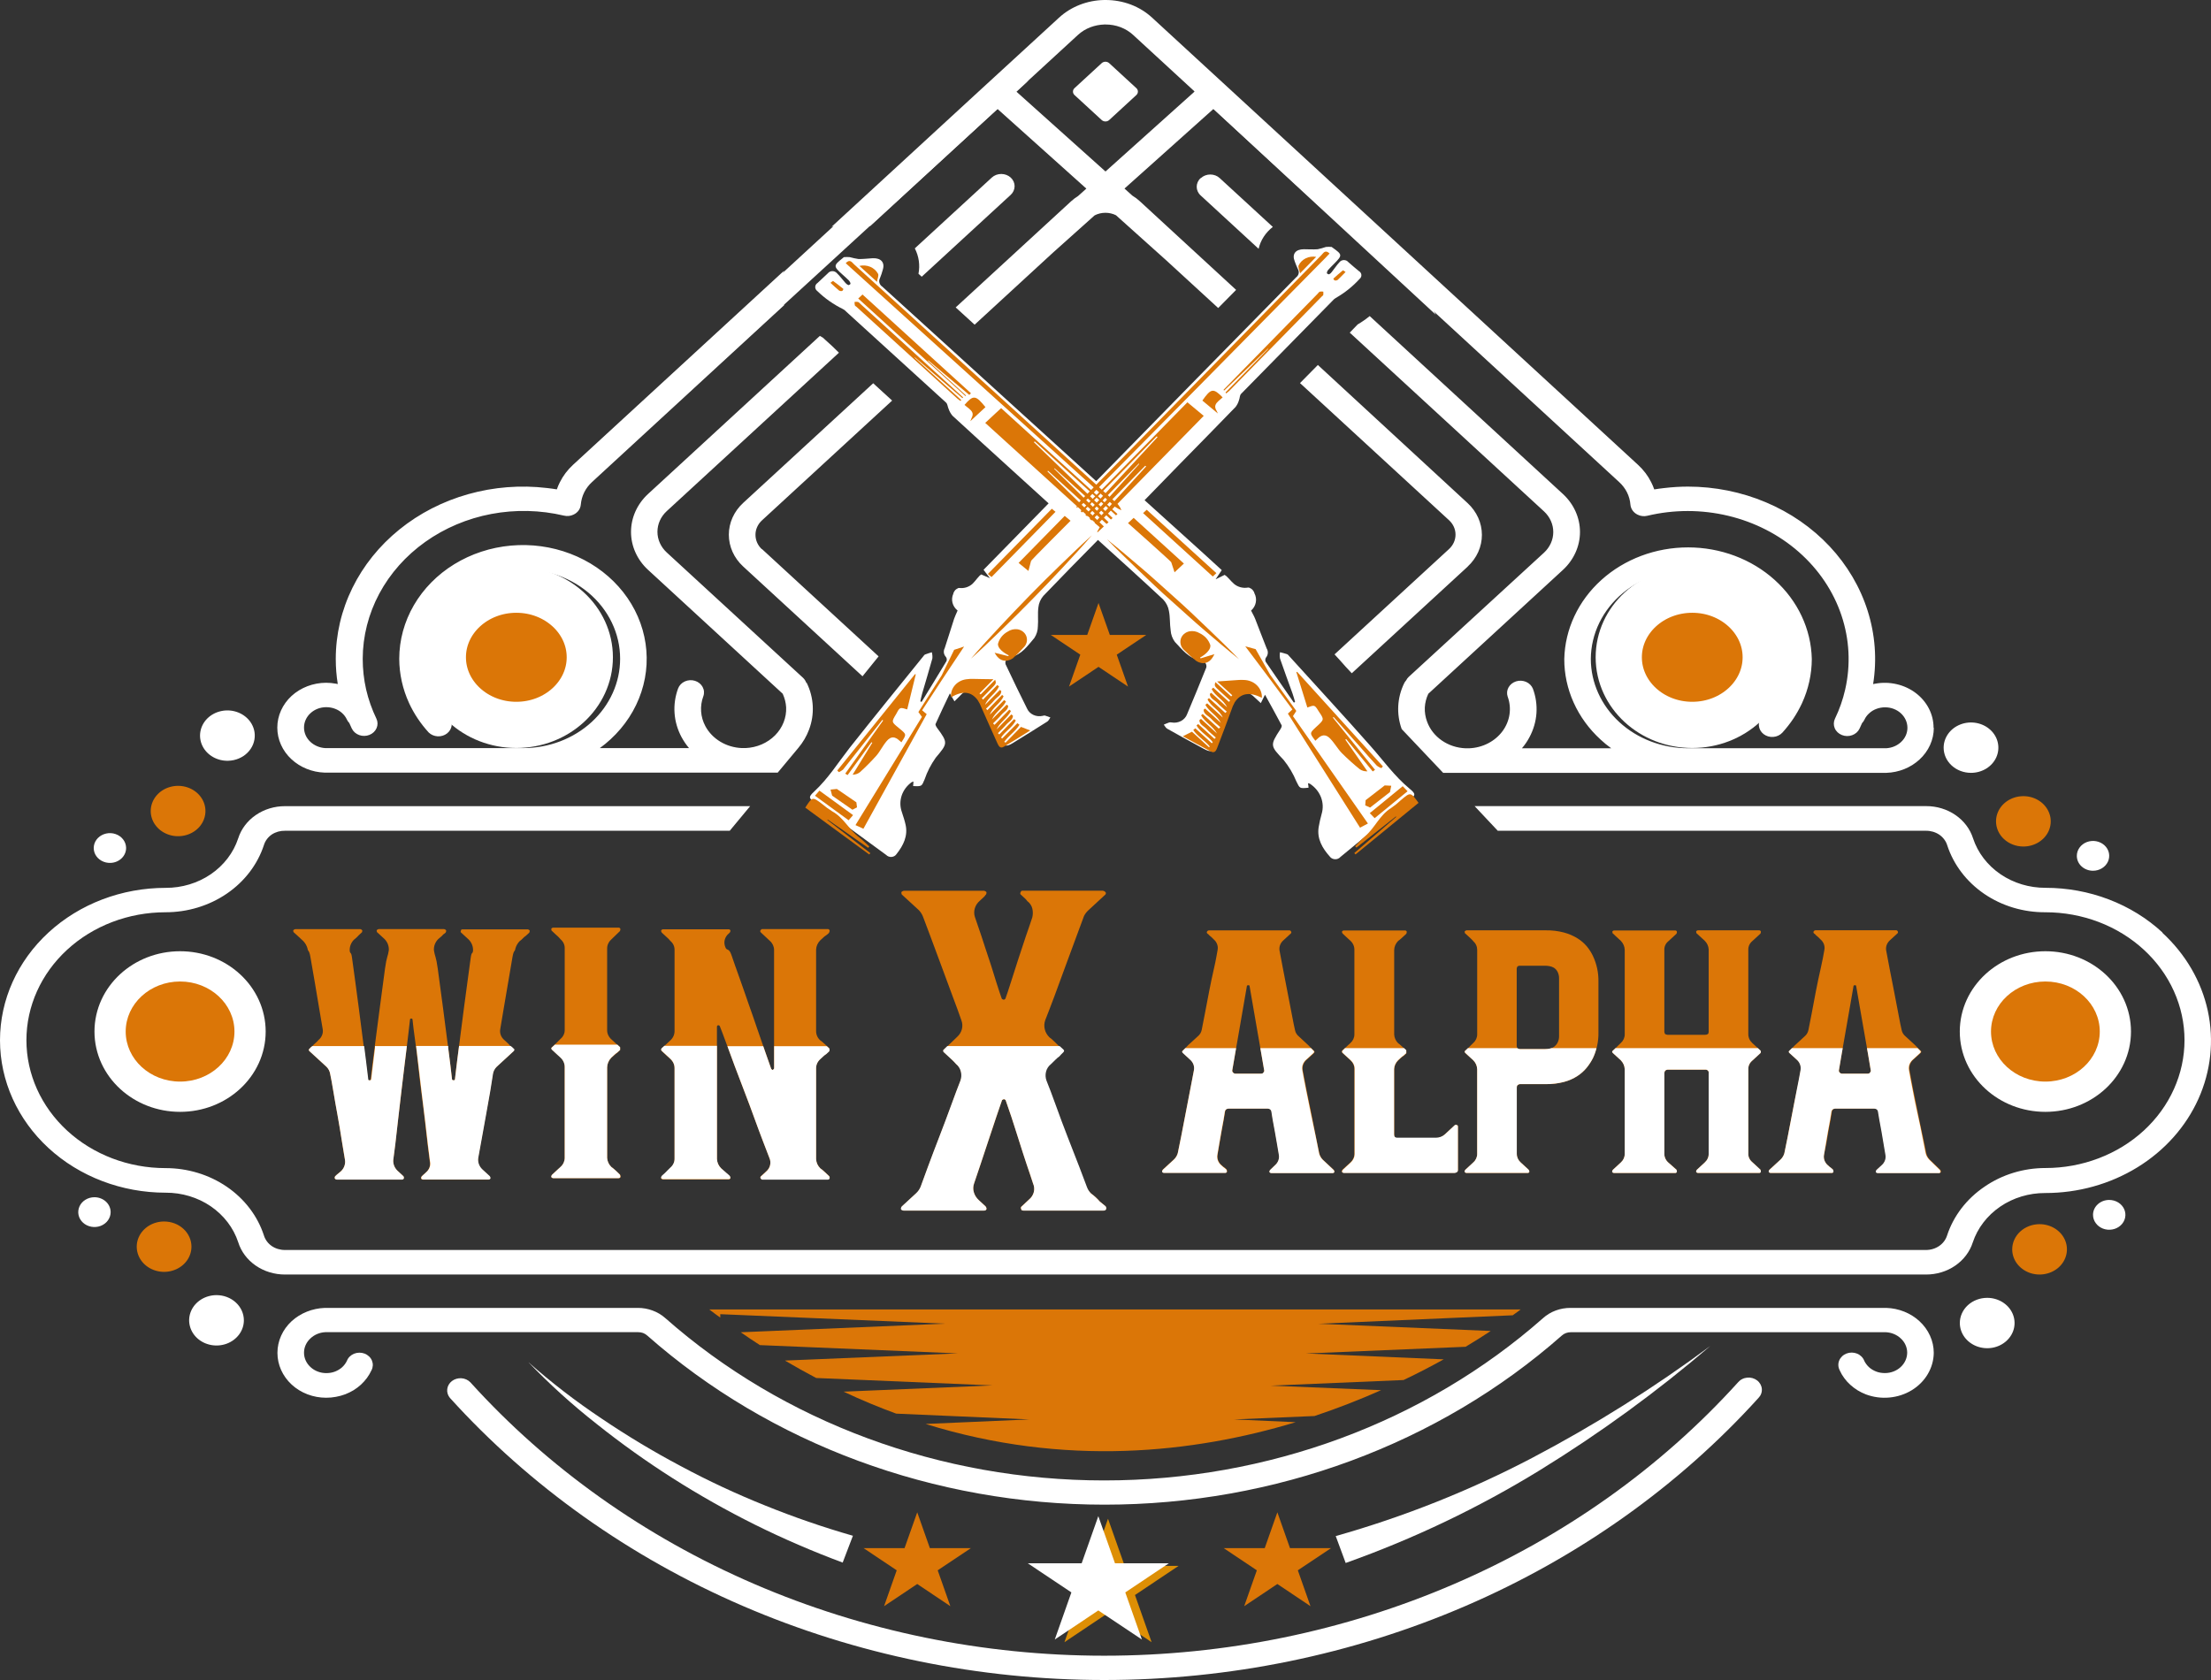 <svg width="100" height="76" viewBox="0 0 100 76" fill="none" xmlns="http://www.w3.org/2000/svg">
<rect x="0" y="0" width="100" height="76" fill="#333333" stroke="none"/>
<path d="M50.113 68.705L50.868 70.837H53.305L51.333 72.156L52.085 74.289L50.113 72.97L48.143 74.289L48.896 72.156L46.923 70.837H49.361L50.113 68.705Z" fill="#DD8F05"/>
<path d="M23.956 42.089C23.96 42.124 23.954 42.16 23.938 42.193L23.784 42.333C23.732 42.368 23.684 42.41 23.642 42.455C23.599 42.501 23.552 42.542 23.5 42.578C23.409 42.674 23.344 42.787 23.31 42.91C23.284 43.084 23.241 42.939 23.177 43.306C23.112 43.672 23.048 44.059 22.979 44.467C22.91 44.875 22.841 45.27 22.778 45.647C22.716 46.024 22.665 46.327 22.627 46.548C22.608 46.641 22.616 46.736 22.649 46.824C22.682 46.913 22.74 46.992 22.816 47.054L22.959 47.187C23.003 47.228 23.044 47.272 23.081 47.319C23.131 47.353 23.176 47.394 23.215 47.439C23.241 47.464 23.252 47.48 23.252 47.493C23.252 47.506 23.248 47.519 23.242 47.531C23.235 47.543 23.226 47.554 23.215 47.562L22.456 48.261C22.361 48.352 22.301 48.468 22.284 48.593C22.26 48.769 22.217 49.025 22.162 49.363C22.106 49.701 22.039 50.059 21.97 50.438C21.901 50.817 21.834 51.184 21.772 51.541L21.619 52.386C21.604 52.482 21.613 52.579 21.646 52.67C21.68 52.761 21.736 52.843 21.81 52.911L22.133 53.21C22.146 53.224 22.157 53.241 22.163 53.259C22.169 53.277 22.172 53.296 22.171 53.315C22.163 53.332 22.15 53.346 22.132 53.355C22.115 53.365 22.095 53.368 22.075 53.366H19.132C19.113 53.366 19.094 53.361 19.078 53.352C19.061 53.343 19.048 53.33 19.039 53.315C19.037 53.296 19.039 53.276 19.045 53.258C19.052 53.24 19.062 53.224 19.076 53.21L19.266 53.034C19.338 52.973 19.391 52.896 19.421 52.81C19.451 52.724 19.457 52.633 19.437 52.544C19.41 52.358 19.379 52.108 19.341 51.792C19.303 51.477 19.263 51.123 19.219 50.727C19.174 50.332 19.123 49.908 19.065 49.476C19.007 49.043 18.959 48.615 18.914 48.199C18.869 47.783 18.823 47.398 18.771 47.038C18.72 46.677 18.683 46.374 18.658 46.128C18.658 46.093 18.638 46.077 18.6 46.077C18.593 46.076 18.585 46.077 18.578 46.079C18.57 46.081 18.564 46.085 18.558 46.09C18.553 46.095 18.549 46.101 18.546 46.108C18.544 46.114 18.543 46.121 18.544 46.128C18.518 46.362 18.484 46.659 18.44 47.019C18.395 47.38 18.346 47.767 18.297 48.175C18.248 48.582 18.195 48.994 18.146 49.441C18.097 49.887 18.046 50.289 18.001 50.67C17.957 51.051 17.917 51.407 17.879 51.727C17.841 52.047 17.81 52.296 17.783 52.471C17.776 52.56 17.79 52.65 17.823 52.734C17.855 52.818 17.907 52.895 17.975 52.96L18.239 53.206C18.251 53.221 18.259 53.238 18.262 53.256C18.266 53.274 18.265 53.293 18.259 53.31C18.252 53.328 18.239 53.342 18.221 53.351C18.204 53.361 18.184 53.364 18.164 53.362H15.239C15.219 53.361 15.2 53.357 15.184 53.348C15.167 53.339 15.153 53.326 15.143 53.31C15.137 53.293 15.136 53.274 15.139 53.256C15.143 53.238 15.151 53.221 15.163 53.206L15.239 53.134C15.263 53.112 15.294 53.085 15.332 53.056C15.366 53.032 15.398 53.006 15.428 52.978C15.499 52.909 15.551 52.826 15.581 52.735C15.611 52.644 15.617 52.548 15.6 52.454C15.562 52.249 15.515 51.954 15.457 51.588C15.399 51.221 15.337 50.844 15.268 50.461C15.199 50.078 15.134 49.711 15.076 49.367C15.018 49.023 14.972 48.765 14.934 48.589C14.917 48.464 14.857 48.348 14.762 48.257L14.004 47.558C13.981 47.541 13.968 47.515 13.966 47.489C13.966 47.476 13.979 47.46 14.004 47.435C14.042 47.389 14.087 47.349 14.137 47.314C14.176 47.266 14.221 47.222 14.271 47.183C14.319 47.143 14.363 47.098 14.402 47.05C14.479 46.988 14.537 46.909 14.57 46.82C14.604 46.732 14.612 46.637 14.593 46.544L14.44 45.643C14.377 45.266 14.311 44.873 14.242 44.463C14.17 44.053 14.106 43.668 14.041 43.301C13.977 42.935 13.934 43.08 13.908 42.906C13.874 42.783 13.809 42.67 13.719 42.574L13.454 42.328L13.3 42.189C13.276 42.177 13.262 42.142 13.262 42.085C13.286 42.057 13.32 42.038 13.358 42.031H16.303C16.337 42.041 16.367 42.061 16.387 42.089C16.387 42.146 16.376 42.181 16.35 42.193L16.236 42.298L16.143 42.394C16.102 42.436 16.057 42.474 16.009 42.509C15.942 42.577 15.891 42.657 15.858 42.744C15.825 42.831 15.812 42.923 15.818 43.015C15.844 43.189 15.878 43.015 15.922 43.332C15.967 43.65 16.014 43.996 16.065 44.381C16.116 44.766 16.169 45.17 16.227 45.596C16.285 46.022 16.338 46.436 16.387 46.837C16.436 47.239 16.485 47.611 16.53 47.956C16.575 48.3 16.61 48.589 16.635 48.822C16.635 48.857 16.655 48.873 16.692 48.873C16.73 48.873 16.768 48.857 16.768 48.822C16.805 48.471 16.862 48.001 16.939 47.413C17.015 46.825 17.093 46.216 17.178 45.587C17.262 44.959 17.338 44.358 17.414 43.812C17.489 43.264 17.547 43.267 17.585 42.992C17.591 42.9 17.578 42.808 17.546 42.721C17.513 42.633 17.462 42.553 17.396 42.484L17.073 42.187C17.046 42.175 17.035 42.14 17.035 42.083C17.058 42.055 17.092 42.036 17.129 42.029H20.083C20.12 42.036 20.154 42.055 20.178 42.083C20.183 42.118 20.177 42.155 20.158 42.187C20.123 42.219 20.085 42.249 20.045 42.275C20.015 42.314 19.98 42.349 19.94 42.38C19.896 42.414 19.855 42.449 19.818 42.484C19.751 42.553 19.699 42.633 19.666 42.72C19.633 42.807 19.62 42.9 19.626 42.992C19.664 43.26 19.722 43.252 19.798 43.812C19.873 44.371 19.953 44.957 20.036 45.587C20.118 46.218 20.196 46.817 20.272 47.413C20.348 48.009 20.405 48.472 20.443 48.822C20.443 48.857 20.47 48.873 20.519 48.873C20.568 48.873 20.577 48.857 20.577 48.822C20.601 48.589 20.637 48.3 20.681 47.956C20.726 47.611 20.773 47.239 20.824 46.837C20.875 46.436 20.928 46.018 20.984 45.596C21.04 45.174 21.095 44.766 21.147 44.381C21.198 43.996 21.244 43.646 21.289 43.332C21.334 43.019 21.367 43.189 21.394 43.015C21.406 42.83 21.338 42.648 21.204 42.509L20.982 42.304L20.868 42.199C20.831 42.178 20.825 42.143 20.848 42.095C20.848 42.06 20.875 42.042 20.926 42.042H23.869C23.903 42.048 23.933 42.065 23.956 42.089Z" fill="#DB7607"/>
<path d="M18.004 50.667C18.046 50.282 18.095 49.873 18.146 49.438C18.197 49.004 18.246 48.58 18.298 48.17C18.333 47.875 18.369 47.595 18.402 47.322H16.96C16.96 47.351 16.96 47.382 16.96 47.41C16.884 48 16.827 48.469 16.788 48.818C16.788 48.852 16.764 48.871 16.713 48.871C16.705 48.872 16.697 48.871 16.689 48.869C16.682 48.867 16.675 48.863 16.669 48.858C16.664 48.852 16.659 48.846 16.657 48.839C16.654 48.832 16.654 48.825 16.655 48.818C16.63 48.586 16.595 48.297 16.55 47.953C16.526 47.748 16.499 47.544 16.47 47.322H14.128C14.081 47.355 14.04 47.394 14.004 47.437C13.979 47.462 13.966 47.478 13.966 47.49C13.968 47.517 13.982 47.542 14.004 47.56L14.765 48.258C14.858 48.35 14.917 48.466 14.934 48.59C14.972 48.767 15.021 49.025 15.077 49.369C15.132 49.713 15.197 50.078 15.268 50.461C15.339 50.844 15.399 51.223 15.457 51.589C15.515 51.956 15.562 52.245 15.6 52.454C15.617 52.547 15.611 52.644 15.581 52.734C15.551 52.825 15.499 52.909 15.428 52.978C15.399 53.007 15.368 53.033 15.335 53.058C15.301 53.082 15.269 53.108 15.239 53.136L15.163 53.206C15.151 53.221 15.143 53.238 15.14 53.257C15.136 53.275 15.137 53.294 15.143 53.312C15.153 53.328 15.167 53.34 15.184 53.349C15.201 53.358 15.22 53.363 15.239 53.363H18.169C18.188 53.366 18.209 53.362 18.226 53.353C18.243 53.344 18.257 53.329 18.264 53.312C18.269 53.294 18.27 53.275 18.267 53.257C18.263 53.238 18.256 53.221 18.244 53.206L17.979 52.962C17.912 52.897 17.86 52.82 17.827 52.736C17.794 52.651 17.781 52.562 17.788 52.472C17.814 52.298 17.846 52.05 17.884 51.729C17.921 51.407 17.959 51.053 18.004 50.667Z" fill="white"/>
<path d="M23.092 47.318H20.762C20.735 47.538 20.706 47.748 20.681 47.949C20.637 48.293 20.601 48.582 20.577 48.814C20.578 48.821 20.577 48.828 20.575 48.835C20.572 48.842 20.568 48.849 20.562 48.854C20.557 48.859 20.55 48.863 20.542 48.865C20.535 48.867 20.527 48.868 20.519 48.867C20.47 48.867 20.443 48.849 20.443 48.814C20.405 48.465 20.35 47.994 20.272 47.406C20.272 47.378 20.272 47.347 20.272 47.318H18.821C18.856 47.597 18.892 47.886 18.925 48.193C18.97 48.603 19.02 49.028 19.076 49.469C19.133 49.91 19.184 50.327 19.23 50.719C19.275 51.116 19.315 51.471 19.353 51.786C19.39 52.102 19.422 52.352 19.448 52.538C19.468 52.626 19.463 52.718 19.433 52.803C19.403 52.889 19.349 52.967 19.277 53.028L19.088 53.202C19.074 53.216 19.064 53.233 19.057 53.251C19.05 53.27 19.048 53.289 19.05 53.308C19.059 53.324 19.073 53.337 19.089 53.346C19.105 53.355 19.124 53.359 19.143 53.359H22.088C22.108 53.362 22.128 53.358 22.146 53.349C22.163 53.34 22.177 53.325 22.184 53.308C22.187 53.27 22.173 53.231 22.146 53.202L21.823 52.905C21.749 52.837 21.693 52.754 21.66 52.663C21.627 52.572 21.617 52.475 21.632 52.38L21.786 51.532C21.848 51.177 21.914 50.81 21.984 50.432C22.053 50.054 22.117 49.695 22.175 49.357C22.231 49.019 22.273 48.763 22.297 48.586C22.315 48.462 22.375 48.346 22.469 48.255L23.228 47.556C23.239 47.547 23.248 47.537 23.255 47.525C23.261 47.513 23.265 47.5 23.266 47.486C23.266 47.474 23.266 47.458 23.228 47.433C23.189 47.389 23.143 47.351 23.092 47.318Z" fill="white"/>
<path d="M27.649 52.792C27.699 52.826 27.747 52.864 27.791 52.905L27.916 53.019L28.047 53.14C28.063 53.174 28.07 53.21 28.067 53.247C28.06 53.264 28.047 53.278 28.029 53.288C28.012 53.297 27.991 53.301 27.972 53.298H25.027C25.008 53.298 24.989 53.293 24.972 53.284C24.956 53.275 24.942 53.262 24.933 53.247C24.931 53.228 24.934 53.208 24.94 53.19C24.947 53.172 24.957 53.155 24.971 53.14L25.349 52.792C25.411 52.738 25.459 52.672 25.492 52.6C25.525 52.528 25.542 52.45 25.541 52.372V48.275C25.543 48.194 25.527 48.113 25.494 48.038C25.461 47.962 25.412 47.894 25.349 47.837L24.971 47.488C24.96 47.48 24.95 47.469 24.944 47.457C24.937 47.445 24.934 47.432 24.933 47.419C24.933 47.407 24.944 47.39 24.971 47.365L25.102 47.243C25.142 47.208 25.183 47.167 25.227 47.122C25.271 47.077 25.312 47.034 25.349 46.999C25.413 46.946 25.463 46.881 25.496 46.808C25.529 46.736 25.544 46.657 25.541 46.579V42.908C25.544 42.829 25.529 42.751 25.496 42.678C25.463 42.606 25.413 42.541 25.349 42.488C25.312 42.442 25.271 42.398 25.227 42.357L25.102 42.244L24.971 42.121C24.944 42.109 24.933 42.074 24.933 42.017C24.942 42.001 24.956 41.988 24.972 41.979C24.988 41.969 25.007 41.964 25.027 41.964H27.963C27.983 41.961 28.003 41.965 28.021 41.975C28.038 41.984 28.052 41.999 28.058 42.017C28.064 42.053 28.057 42.089 28.038 42.121L27.649 42.498C27.588 42.553 27.54 42.618 27.507 42.69C27.474 42.762 27.458 42.84 27.46 42.918V46.595C27.458 46.673 27.474 46.751 27.507 46.823C27.54 46.896 27.588 46.961 27.649 47.015L28.047 47.382V47.505L27.916 47.628C27.871 47.656 27.829 47.688 27.791 47.724L27.649 47.853C27.531 47.974 27.464 48.129 27.46 48.291V52.388C27.471 52.539 27.538 52.681 27.649 52.792Z" fill="#DB7607"/>
<path d="M27.914 53.017L27.791 52.904C27.746 52.864 27.699 52.825 27.649 52.79C27.535 52.678 27.468 52.533 27.46 52.38V48.283C27.464 48.121 27.531 47.965 27.649 47.845L27.791 47.714C27.829 47.678 27.87 47.646 27.914 47.617L28.047 47.496V47.373L27.923 47.259H25.096L24.971 47.373C24.944 47.396 24.933 47.414 24.933 47.427C24.934 47.44 24.938 47.453 24.944 47.465C24.951 47.477 24.96 47.488 24.971 47.496L25.349 47.845C25.412 47.902 25.462 47.97 25.494 48.046C25.527 48.121 25.543 48.202 25.541 48.283V52.38C25.541 52.457 25.523 52.532 25.491 52.603C25.458 52.673 25.41 52.737 25.349 52.79L24.971 53.14C24.957 53.154 24.947 53.171 24.941 53.189C24.934 53.207 24.931 53.226 24.933 53.245C24.942 53.26 24.956 53.273 24.972 53.283C24.988 53.292 25.007 53.297 25.027 53.298H27.963C27.983 53.3 28.003 53.296 28.021 53.287C28.038 53.277 28.051 53.262 28.058 53.245C28.06 53.209 28.053 53.173 28.038 53.14L27.914 53.017Z" fill="white"/>
<path d="M37.1 52.853C37.151 52.888 37.199 52.925 37.243 52.966L37.368 53.081L37.501 53.204C37.513 53.219 37.52 53.236 37.523 53.254C37.526 53.272 37.525 53.291 37.519 53.308C37.512 53.325 37.498 53.34 37.481 53.349C37.463 53.358 37.443 53.362 37.423 53.359H34.48C34.454 53.359 34.429 53.343 34.403 53.308C34.39 53.292 34.386 53.272 34.389 53.252C34.393 53.233 34.405 53.215 34.423 53.204L34.645 52.999C34.736 52.923 34.8 52.824 34.827 52.714C34.854 52.604 34.845 52.489 34.799 52.384C34.721 52.179 34.623 51.931 34.503 51.616C34.383 51.301 34.253 50.952 34.113 50.567C33.973 50.182 33.826 49.787 33.668 49.379C33.51 48.971 33.361 48.58 33.223 48.207C33.085 47.834 32.958 47.49 32.844 47.183C32.731 46.876 32.635 46.618 32.559 46.431C32.555 46.416 32.545 46.402 32.53 46.393C32.516 46.384 32.499 46.379 32.481 46.38C32.465 46.383 32.45 46.392 32.44 46.405C32.429 46.418 32.424 46.434 32.426 46.45V52.433C32.432 52.59 32.5 52.739 32.615 52.853L32.996 53.204C33.009 53.218 33.02 53.234 33.026 53.252C33.032 53.27 33.035 53.289 33.034 53.308C33.026 53.325 33.013 53.34 32.995 53.349C32.978 53.358 32.958 53.362 32.938 53.359H29.995C29.976 53.359 29.957 53.355 29.941 53.346C29.924 53.337 29.911 53.324 29.902 53.308C29.9 53.289 29.902 53.27 29.909 53.252C29.915 53.234 29.926 53.218 29.939 53.204L30.073 53.081C30.111 53.046 30.151 53.005 30.195 52.958C30.24 52.911 30.28 52.87 30.318 52.835C30.38 52.783 30.429 52.72 30.462 52.649C30.495 52.579 30.511 52.502 30.509 52.425V48.343C30.511 48.262 30.495 48.181 30.463 48.106C30.43 48.031 30.38 47.963 30.318 47.906L29.939 47.556C29.927 47.548 29.918 47.538 29.911 47.525C29.904 47.513 29.901 47.5 29.901 47.486C29.901 47.473 29.904 47.459 29.911 47.447C29.918 47.435 29.927 47.425 29.939 47.417L30.318 47.066C30.38 47.009 30.43 46.941 30.463 46.866C30.495 46.791 30.511 46.711 30.509 46.63V42.973C30.511 42.897 30.495 42.82 30.462 42.749C30.429 42.679 30.38 42.615 30.318 42.564C30.281 42.517 30.24 42.473 30.195 42.433L30.073 42.32L29.939 42.197C29.926 42.183 29.915 42.166 29.909 42.148C29.902 42.13 29.9 42.111 29.902 42.093C29.911 42.077 29.924 42.064 29.941 42.054C29.957 42.045 29.976 42.04 29.995 42.039H32.94C32.96 42.037 32.981 42.041 32.998 42.05C33.016 42.06 33.029 42.075 33.036 42.093C33.037 42.111 33.035 42.13 33.028 42.148C33.022 42.166 33.011 42.183 32.998 42.197L32.96 42.232C32.869 42.307 32.806 42.407 32.778 42.517C32.751 42.627 32.761 42.742 32.806 42.846C32.871 43.033 32.96 42.865 33.074 43.18C33.187 43.496 33.296 43.838 33.434 44.205C33.572 44.571 33.697 44.969 33.844 45.376C33.991 45.784 34.124 46.175 34.251 46.548C34.378 46.921 34.498 47.267 34.612 47.589C34.725 47.91 34.814 48.162 34.879 48.349C34.903 48.383 34.928 48.402 34.955 48.402C34.992 48.367 35.01 48.343 35.01 48.332V42.973C35.01 42.897 34.993 42.821 34.961 42.751C34.928 42.681 34.881 42.617 34.821 42.564L34.418 42.187C34.401 42.175 34.389 42.158 34.385 42.138C34.381 42.119 34.386 42.099 34.398 42.082C34.425 42.047 34.449 42.029 34.476 42.029H37.423C37.443 42.026 37.464 42.03 37.481 42.04C37.499 42.05 37.512 42.065 37.519 42.082C37.532 42.105 37.519 42.14 37.501 42.187C37.483 42.234 37.416 42.263 37.368 42.31C37.322 42.338 37.281 42.37 37.243 42.406L37.1 42.537C36.985 42.652 36.917 42.801 36.911 42.957V46.644C36.91 46.722 36.926 46.8 36.959 46.872C36.991 46.945 37.039 47.01 37.1 47.064C37.151 47.099 37.199 47.138 37.243 47.179L37.368 47.292C37.416 47.338 37.461 47.379 37.501 47.415C37.516 47.435 37.522 47.46 37.519 47.484C37.522 47.509 37.515 47.533 37.501 47.554L37.368 47.677C37.322 47.705 37.281 47.737 37.243 47.773L37.1 47.904C37.041 47.957 36.993 48.021 36.961 48.091C36.928 48.162 36.911 48.237 36.911 48.314V52.433C36.918 52.59 36.985 52.739 37.1 52.853Z" fill="#DB7607"/>
<path d="M37.367 53.081L37.243 52.966C37.198 52.925 37.151 52.888 37.1 52.853C36.985 52.739 36.918 52.59 36.911 52.434V48.324C36.911 48.248 36.928 48.172 36.96 48.102C36.993 48.031 37.04 47.968 37.1 47.915L37.243 47.783C37.281 47.748 37.322 47.715 37.367 47.687L37.501 47.564C37.515 47.544 37.521 47.519 37.519 47.495C37.521 47.47 37.515 47.444 37.501 47.423L37.394 47.327H35.012V48.333C35.012 48.345 34.992 48.367 34.955 48.402C34.928 48.402 34.903 48.386 34.879 48.351C34.814 48.164 34.727 47.91 34.612 47.591C34.583 47.505 34.552 47.415 34.52 47.327H32.9C33 47.601 33.107 47.894 33.225 48.212C33.366 48.584 33.514 48.974 33.67 49.381C33.828 49.791 33.977 50.186 34.115 50.572C34.253 50.957 34.385 51.305 34.505 51.62L34.801 52.389C34.847 52.493 34.856 52.608 34.829 52.718C34.802 52.828 34.738 52.927 34.647 53.003L34.425 53.208C34.407 53.22 34.396 53.238 34.392 53.258C34.388 53.277 34.393 53.298 34.405 53.314C34.431 53.349 34.456 53.366 34.483 53.366H37.423C37.443 53.368 37.463 53.365 37.481 53.355C37.498 53.346 37.511 53.332 37.519 53.314C37.525 53.297 37.526 53.278 37.523 53.259C37.52 53.241 37.512 53.223 37.501 53.208L37.367 53.081Z" fill="white"/>
<path d="M32.617 52.853C32.502 52.738 32.435 52.589 32.428 52.433V47.312H30.046L29.939 47.408C29.928 47.417 29.918 47.428 29.912 47.44C29.905 47.452 29.902 47.465 29.902 47.479C29.902 47.493 29.905 47.506 29.912 47.518C29.918 47.531 29.928 47.541 29.939 47.55L30.32 47.9C30.382 47.957 30.431 48.025 30.464 48.1C30.496 48.175 30.512 48.255 30.509 48.336V52.409C30.511 52.485 30.495 52.562 30.462 52.632C30.43 52.703 30.381 52.766 30.32 52.818C30.282 52.853 30.24 52.894 30.195 52.941C30.151 52.988 30.111 53.029 30.073 53.064L29.939 53.185C29.925 53.2 29.915 53.217 29.909 53.235C29.902 53.253 29.9 53.272 29.901 53.292C29.911 53.307 29.924 53.32 29.941 53.329C29.957 53.338 29.976 53.343 29.995 53.343H32.94C32.96 53.346 32.98 53.342 32.998 53.333C33.015 53.323 33.028 53.309 33.036 53.292C33.038 53.253 33.025 53.215 32.998 53.185L32.617 52.853Z" fill="white"/>
<path d="M49.343 53.988C49.491 54.096 49.624 54.219 49.742 54.355C49.835 54.426 49.92 54.498 49.998 54.57C50.012 54.589 50.021 54.61 50.026 54.632C50.03 54.654 50.029 54.677 50.022 54.699C50.014 54.721 49.997 54.739 49.976 54.751C49.954 54.763 49.929 54.768 49.904 54.764H46.278C46.216 54.764 46.185 54.742 46.185 54.699C46.17 54.679 46.164 54.654 46.169 54.63C46.173 54.606 46.188 54.584 46.209 54.57L46.536 54.269C46.646 54.18 46.723 54.062 46.757 53.931C46.79 53.8 46.779 53.662 46.723 53.538C46.645 53.308 46.547 53.017 46.432 52.665C46.316 52.312 46.198 51.952 46.08 51.577C45.962 51.202 45.857 50.854 45.742 50.524C45.626 50.194 45.546 49.942 45.483 49.77C45.452 49.742 45.43 49.727 45.414 49.727C45.397 49.728 45.379 49.733 45.363 49.74C45.347 49.748 45.333 49.758 45.321 49.77C45.259 49.942 45.172 50.192 45.063 50.524C44.954 50.856 44.84 51.204 44.711 51.577L44.35 52.665L44.056 53.538C44.01 53.666 44.006 53.804 44.045 53.935C44.083 54.07 44.16 54.194 44.268 54.291L44.571 54.57C44.587 54.587 44.6 54.608 44.608 54.63C44.616 54.652 44.619 54.676 44.617 54.699C44.609 54.721 44.593 54.739 44.572 54.751C44.551 54.763 44.526 54.768 44.502 54.764H40.873C40.849 54.764 40.826 54.758 40.805 54.746C40.784 54.734 40.767 54.718 40.755 54.699C40.754 54.676 40.757 54.652 40.765 54.63C40.773 54.608 40.785 54.587 40.802 54.57L41.434 53.988C41.528 53.903 41.6 53.8 41.646 53.687L41.973 52.794C42.129 52.372 42.3 51.92 42.487 51.438C42.674 50.956 42.854 50.478 43.026 50.004C43.197 49.53 43.337 49.157 43.447 48.885C43.493 48.757 43.501 48.618 43.469 48.486C43.439 48.349 43.361 48.224 43.246 48.132C43.184 48.06 43.122 47.996 43.059 47.937L42.897 47.787L42.71 47.615C42.696 47.605 42.684 47.592 42.676 47.577C42.668 47.562 42.664 47.546 42.663 47.529C42.663 47.515 42.676 47.492 42.71 47.464L43.293 46.904C43.399 46.808 43.473 46.686 43.506 46.553C43.539 46.419 43.53 46.28 43.48 46.151C43.386 45.877 43.254 45.516 43.084 45.065C42.913 44.614 42.742 44.151 42.57 43.676C42.396 43.203 42.233 42.76 42.078 42.351C41.922 41.941 41.813 41.652 41.75 41.48C41.709 41.37 41.646 41.267 41.563 41.179L41.096 40.749L40.813 40.489C40.782 40.476 40.767 40.431 40.767 40.359C40.796 40.326 40.838 40.303 40.885 40.296H44.502C44.547 40.303 44.589 40.326 44.617 40.359C44.617 40.431 44.602 40.476 44.571 40.489C44.554 40.521 44.531 40.55 44.502 40.575L44.315 40.749C44.208 40.84 44.13 40.956 44.091 41.085C44.051 41.215 44.052 41.351 44.092 41.48L44.386 42.34C44.502 42.684 44.609 43.041 44.736 43.406C44.862 43.77 44.958 44.116 45.063 44.44C45.167 44.764 45.247 45.01 45.31 45.182C45.322 45.194 45.336 45.204 45.352 45.212C45.368 45.219 45.385 45.224 45.403 45.225C45.419 45.225 45.441 45.21 45.472 45.182C45.535 45.01 45.617 44.762 45.719 44.44C45.822 44.118 45.929 43.776 46.047 43.416C46.164 43.055 46.28 42.705 46.396 42.361C46.512 42.017 46.619 41.728 46.69 41.498C46.721 41.367 46.721 41.232 46.69 41.101C46.659 40.97 46.58 40.852 46.467 40.767C46.439 40.729 46.408 40.692 46.374 40.659C46.343 40.633 46.311 40.604 46.28 40.572L46.187 40.486C46.14 40.458 46.131 40.415 46.162 40.357C46.194 40.3 46.194 40.294 46.256 40.294H49.882C49.928 40.301 49.97 40.324 50 40.357C50.015 40.378 50.021 40.403 50.016 40.426C50.011 40.451 49.997 40.472 49.975 40.486L49.252 41.154C49.159 41.234 49.083 41.329 49.029 41.435C48.967 41.607 48.858 41.902 48.702 42.318C48.546 42.734 48.382 43.178 48.21 43.651C48.039 44.125 47.867 44.592 47.696 45.051C47.525 45.509 47.384 45.87 47.275 46.149C47.227 46.282 47.22 46.424 47.253 46.56C47.285 46.697 47.358 46.823 47.462 46.925C47.538 46.98 47.609 47.041 47.674 47.107C47.736 47.171 47.798 47.232 47.861 47.29L48.048 47.462C48.079 47.49 48.094 47.513 48.094 47.527C48.093 47.544 48.089 47.56 48.08 47.575C48.072 47.589 48.061 47.602 48.048 47.613C47.989 47.667 47.934 47.724 47.883 47.785C47.82 47.83 47.761 47.88 47.707 47.935C47.654 47.994 47.587 48.058 47.509 48.13C47.391 48.221 47.308 48.345 47.275 48.484C47.243 48.616 47.251 48.754 47.298 48.883C47.407 49.156 47.548 49.529 47.721 50.002C47.893 50.474 48.071 50.952 48.257 51.436L48.785 52.792C48.947 53.216 49.06 53.513 49.123 53.685C49.17 53.8 49.245 53.904 49.343 53.988Z" fill="#DB7607"/>
<path d="M49.742 54.355C49.625 54.219 49.491 54.096 49.343 53.988C49.258 53.901 49.194 53.798 49.156 53.687C49.094 53.515 48.98 53.218 48.818 52.794L48.29 51.438C48.103 50.957 47.924 50.479 47.754 50.004C47.583 49.529 47.442 49.156 47.331 48.885C47.284 48.756 47.277 48.618 47.309 48.486C47.342 48.347 47.424 48.222 47.542 48.131C47.62 48.06 47.687 47.994 47.74 47.937C47.793 47.882 47.852 47.832 47.916 47.787C47.967 47.726 48.022 47.669 48.081 47.615C48.094 47.604 48.106 47.591 48.114 47.577C48.122 47.562 48.127 47.546 48.128 47.529C48.128 47.515 48.112 47.492 48.081 47.464L47.925 47.322H42.848L42.701 47.464C42.667 47.492 42.654 47.515 42.654 47.529C42.655 47.546 42.659 47.562 42.667 47.577C42.675 47.592 42.687 47.605 42.701 47.615L42.888 47.787L43.05 47.937C43.116 47.998 43.179 48.063 43.237 48.131C43.352 48.224 43.43 48.349 43.46 48.486C43.492 48.618 43.484 48.756 43.438 48.885C43.329 49.158 43.189 49.531 43.017 50.004C42.845 50.476 42.665 50.954 42.478 51.438C42.291 51.92 42.12 52.372 41.964 52.794L41.637 53.687C41.591 53.8 41.519 53.903 41.425 53.988L40.793 54.57C40.776 54.587 40.764 54.608 40.756 54.63C40.748 54.652 40.745 54.676 40.746 54.699C40.758 54.718 40.775 54.734 40.796 54.746C40.817 54.757 40.84 54.764 40.864 54.764H44.502C44.526 54.768 44.551 54.763 44.572 54.751C44.593 54.739 44.609 54.721 44.617 54.699C44.619 54.676 44.616 54.652 44.608 54.63C44.6 54.608 44.587 54.587 44.571 54.57L44.268 54.289C44.16 54.192 44.083 54.069 44.045 53.935C44.005 53.804 44.009 53.666 44.056 53.537L44.35 52.665C44.466 52.312 44.586 51.952 44.711 51.577C44.836 51.202 44.953 50.854 45.062 50.522C45.172 50.19 45.258 49.942 45.321 49.768C45.333 49.756 45.347 49.745 45.363 49.738C45.379 49.731 45.396 49.726 45.414 49.725C45.43 49.725 45.452 49.739 45.483 49.768C45.546 49.942 45.632 50.192 45.742 50.522C45.85 50.852 45.964 51.204 46.08 51.577C46.196 51.95 46.313 52.312 46.431 52.665C46.55 53.017 46.654 53.308 46.723 53.537C46.779 53.662 46.79 53.8 46.757 53.931C46.723 54.062 46.646 54.18 46.536 54.269L46.216 54.57C46.194 54.584 46.18 54.606 46.175 54.63C46.17 54.654 46.176 54.679 46.191 54.699C46.191 54.742 46.222 54.764 46.287 54.764H49.911C49.936 54.768 49.961 54.763 49.982 54.751C50.004 54.739 50.02 54.721 50.029 54.699C50.035 54.677 50.036 54.654 50.033 54.632C50.029 54.61 50.02 54.589 50.006 54.57C49.92 54.498 49.835 54.426 49.742 54.355Z" fill="white"/>
<path d="M87.752 52.915C87.776 52.942 87.788 52.977 87.786 53.013C87.78 53.029 87.768 53.043 87.752 53.052C87.736 53.061 87.717 53.064 87.699 53.062H84.948C84.929 53.062 84.912 53.057 84.896 53.048C84.88 53.04 84.867 53.028 84.859 53.013C84.857 52.995 84.859 52.977 84.865 52.96C84.872 52.944 84.881 52.928 84.894 52.915L85.117 52.71C85.189 52.649 85.243 52.572 85.274 52.486C85.305 52.4 85.311 52.309 85.293 52.22L85.212 51.747C85.183 51.563 85.152 51.374 85.117 51.184C85.081 50.993 85.048 50.817 85.019 50.653C84.99 50.489 84.968 50.364 84.956 50.276C84.951 50.24 84.933 50.207 84.903 50.184C84.873 50.16 84.835 50.147 84.796 50.147H83.015C82.976 50.147 82.938 50.16 82.909 50.184C82.879 50.207 82.86 50.24 82.855 50.276C82.844 50.364 82.822 50.481 82.793 50.653C82.764 50.825 82.731 50.993 82.695 51.184C82.659 51.374 82.628 51.563 82.599 51.747L82.499 52.228C82.48 52.317 82.487 52.408 82.517 52.494C82.548 52.58 82.602 52.657 82.675 52.718C82.724 52.766 82.777 52.81 82.835 52.849L82.906 52.915C82.919 52.946 82.926 52.979 82.924 53.013C82.918 53.029 82.905 53.043 82.889 53.052C82.873 53.061 82.854 53.065 82.835 53.062H80.084C80.066 53.062 80.048 53.057 80.033 53.048C80.018 53.04 80.005 53.028 79.997 53.013C79.994 52.977 80.006 52.942 80.03 52.915L80.529 52.458C80.615 52.376 80.676 52.274 80.705 52.163C80.74 52.001 80.792 51.753 80.856 51.421C80.921 51.089 80.99 50.735 81.061 50.358C81.132 49.981 81.203 49.618 81.284 49.264C81.364 48.91 81.406 48.631 81.442 48.424C81.46 48.335 81.454 48.243 81.423 48.157C81.392 48.071 81.338 47.994 81.266 47.933L80.941 47.64C80.93 47.632 80.922 47.622 80.916 47.61C80.909 47.599 80.906 47.587 80.905 47.574C80.905 47.564 80.916 47.547 80.941 47.525C81.023 47.449 81.106 47.367 81.19 47.279L81.615 46.888C81.708 46.811 81.771 46.708 81.793 46.595C81.829 46.431 81.876 46.185 81.936 45.868C81.996 45.55 82.058 45.206 82.129 44.843C82.201 44.481 82.272 44.133 82.352 43.788C82.432 43.444 82.477 43.174 82.512 42.981C82.531 42.893 82.524 42.801 82.493 42.715C82.462 42.63 82.407 42.553 82.334 42.492C82.275 42.427 82.209 42.366 82.138 42.312C82.115 42.279 82.085 42.251 82.049 42.23C82.033 42.218 82.022 42.202 82.019 42.184C82.016 42.165 82.02 42.147 82.031 42.131C82.04 42.117 82.053 42.104 82.069 42.096C82.085 42.087 82.102 42.083 82.121 42.082H85.742C85.761 42.08 85.78 42.084 85.796 42.093C85.812 42.102 85.824 42.115 85.831 42.131C85.842 42.147 85.846 42.165 85.842 42.184C85.839 42.202 85.829 42.218 85.813 42.23L85.475 42.539C85.406 42.602 85.354 42.68 85.326 42.766C85.298 42.852 85.294 42.943 85.315 43.031C85.35 43.225 85.402 43.493 85.466 43.83C85.531 44.165 85.6 44.516 85.671 44.876C85.742 45.237 85.807 45.573 85.865 45.888C85.922 46.204 85.972 46.437 86.007 46.591C86.028 46.704 86.091 46.808 86.185 46.884L86.39 47.072C86.466 47.145 86.54 47.213 86.613 47.277C86.695 47.365 86.779 47.447 86.862 47.523C86.884 47.545 86.897 47.562 86.897 47.572C86.895 47.597 86.882 47.621 86.862 47.638L86.541 47.931C86.469 47.992 86.415 48.069 86.384 48.155C86.353 48.241 86.347 48.333 86.365 48.422C86.401 48.627 86.454 48.908 86.523 49.262C86.593 49.617 86.67 49.981 86.746 50.356C86.822 50.731 86.893 51.087 86.969 51.419C87.044 51.751 87.085 51.999 87.12 52.161C87.143 52.27 87.197 52.372 87.278 52.456L87.752 52.915ZM84.574 48.52C84.591 48.507 84.603 48.489 84.609 48.469C84.616 48.449 84.616 48.428 84.609 48.408C84.587 48.254 84.545 48.013 84.487 47.681C84.429 47.349 84.364 46.992 84.3 46.611C84.235 46.23 84.168 45.858 84.104 45.491C84.039 45.124 83.988 44.835 83.953 44.618C83.954 44.611 83.953 44.605 83.951 44.598C83.948 44.592 83.945 44.586 83.939 44.581C83.934 44.576 83.928 44.573 83.921 44.571C83.914 44.569 83.906 44.568 83.899 44.569C83.852 44.569 83.83 44.585 83.83 44.618C83.794 44.835 83.743 45.126 83.679 45.491C83.614 45.855 83.547 46.23 83.483 46.611C83.418 46.992 83.356 47.349 83.296 47.681C83.236 48.013 83.196 48.254 83.173 48.408C83.17 48.427 83.171 48.447 83.176 48.466C83.182 48.485 83.191 48.502 83.204 48.517C83.218 48.533 83.234 48.545 83.253 48.554C83.272 48.563 83.293 48.569 83.314 48.57H84.469C84.527 48.57 84.562 48.553 84.574 48.52Z" fill="#DB7607"/>
<path d="M60.315 52.915C60.328 52.928 60.338 52.944 60.344 52.961C60.35 52.978 60.352 52.995 60.351 53.013C60.344 53.03 60.332 53.044 60.316 53.052C60.299 53.061 60.28 53.065 60.262 53.062H57.513C57.494 53.062 57.476 53.058 57.461 53.049C57.445 53.04 57.432 53.028 57.423 53.013C57.422 52.995 57.424 52.978 57.431 52.961C57.437 52.944 57.446 52.928 57.459 52.915L57.671 52.71C57.743 52.649 57.798 52.572 57.829 52.487C57.86 52.401 57.867 52.309 57.849 52.221C57.824 52.084 57.797 51.926 57.769 51.747C57.74 51.563 57.706 51.374 57.671 51.184C57.635 50.993 57.604 50.817 57.573 50.653C57.541 50.489 57.524 50.365 57.513 50.276C57.508 50.241 57.489 50.208 57.459 50.184C57.43 50.16 57.392 50.147 57.352 50.147H55.572C55.532 50.146 55.493 50.159 55.464 50.183C55.434 50.207 55.415 50.24 55.411 50.276C55.398 50.365 55.378 50.481 55.349 50.653C55.32 50.825 55.287 50.993 55.251 51.184C55.215 51.374 55.182 51.563 55.153 51.747C55.124 51.932 55.097 52.089 55.073 52.221C55.055 52.309 55.061 52.401 55.093 52.487C55.124 52.572 55.178 52.649 55.251 52.71C55.3 52.758 55.353 52.802 55.411 52.841L55.483 52.907C55.496 52.938 55.502 52.971 55.5 53.005C55.493 53.021 55.481 53.035 55.465 53.044C55.449 53.053 55.43 53.056 55.411 53.054H52.649C52.631 53.054 52.613 53.049 52.597 53.041C52.582 53.032 52.569 53.02 52.56 53.005C52.558 52.969 52.57 52.934 52.595 52.907L53.092 52.45C53.179 52.368 53.241 52.266 53.27 52.155C53.306 51.993 53.357 51.745 53.421 51.413C53.486 51.082 53.555 50.727 53.626 50.35C53.697 49.973 53.766 49.611 53.837 49.256C53.909 48.902 53.962 48.623 53.998 48.416C54.016 48.327 54.009 48.236 53.978 48.15C53.947 48.063 53.892 47.986 53.82 47.925L53.501 47.632C53.491 47.624 53.482 47.614 53.476 47.602C53.47 47.591 53.467 47.579 53.466 47.566C53.466 47.556 53.477 47.54 53.501 47.517C53.584 47.441 53.667 47.359 53.748 47.271L54.176 46.88C54.269 46.804 54.331 46.7 54.352 46.587C54.387 46.423 54.436 46.178 54.494 45.86C54.552 45.542 54.619 45.198 54.69 44.836C54.761 44.473 54.833 44.125 54.913 43.781C54.993 43.437 55.035 43.166 55.071 42.974C55.087 42.887 55.08 42.799 55.049 42.716C55.019 42.633 54.967 42.558 54.897 42.498C54.837 42.433 54.772 42.373 54.701 42.318C54.677 42.286 54.647 42.258 54.612 42.236C54.596 42.225 54.585 42.209 54.582 42.19C54.578 42.172 54.583 42.153 54.594 42.138C54.603 42.123 54.616 42.111 54.632 42.102C54.647 42.094 54.665 42.089 54.683 42.089H58.303C58.322 42.086 58.341 42.09 58.357 42.099C58.373 42.108 58.385 42.121 58.392 42.138C58.403 42.153 58.408 42.172 58.404 42.19C58.401 42.209 58.39 42.225 58.374 42.236L58.038 42.545C57.968 42.608 57.917 42.686 57.889 42.772C57.861 42.858 57.857 42.949 57.878 43.037C57.913 43.232 57.962 43.5 58.029 43.836C58.096 44.172 58.163 44.522 58.232 44.883C58.301 45.243 58.367 45.579 58.428 45.895C58.488 46.21 58.534 46.444 58.57 46.597C58.591 46.711 58.654 46.814 58.748 46.89L58.951 47.079L59.173 47.284C59.255 47.372 59.338 47.454 59.422 47.529C59.445 47.553 59.456 47.569 59.456 47.579C59.454 47.604 59.442 47.627 59.422 47.644L59.102 47.937C59.029 47.998 58.975 48.076 58.944 48.162C58.913 48.248 58.906 48.34 58.924 48.429C58.959 48.634 59.013 48.914 59.084 49.269C59.155 49.623 59.229 49.988 59.307 50.362C59.385 50.737 59.454 51.094 59.518 51.426C59.583 51.758 59.634 52.005 59.669 52.167C59.694 52.277 59.749 52.379 59.83 52.462L60.315 52.915ZM57.139 48.521C57.155 48.507 57.167 48.489 57.174 48.469C57.18 48.449 57.18 48.428 57.174 48.408C57.15 48.255 57.11 48.013 57.05 47.681L56.863 46.612C56.799 46.231 56.734 45.857 56.669 45.491C56.604 45.127 56.553 44.836 56.518 44.618C56.519 44.612 56.518 44.605 56.516 44.599C56.514 44.592 56.51 44.586 56.504 44.581C56.499 44.577 56.493 44.573 56.486 44.571C56.479 44.569 56.471 44.568 56.464 44.569C56.417 44.569 56.393 44.586 56.393 44.618C56.357 44.836 56.308 45.127 56.242 45.491C56.175 45.856 56.112 46.231 56.048 46.612C55.983 46.993 55.921 47.349 55.861 47.681C55.801 48.013 55.761 48.255 55.736 48.408C55.733 48.428 55.734 48.447 55.74 48.466C55.746 48.485 55.755 48.503 55.769 48.518C55.782 48.533 55.799 48.546 55.818 48.555C55.837 48.564 55.858 48.569 55.879 48.57H57.032C57.093 48.57 57.128 48.554 57.139 48.521Z" fill="#DB7607"/>
<path d="M65.889 50.897C65.922 50.897 65.94 50.919 65.94 50.963V52.923C65.941 52.942 65.937 52.961 65.928 52.978C65.919 52.995 65.906 53.01 65.889 53.021C65.857 53.041 65.82 53.053 65.782 53.054H60.776C60.758 53.054 60.74 53.049 60.724 53.04C60.709 53.032 60.696 53.02 60.687 53.005C60.686 52.987 60.688 52.969 60.695 52.952C60.701 52.935 60.712 52.92 60.725 52.907L61.079 52.581C61.137 52.527 61.183 52.463 61.213 52.393C61.244 52.322 61.259 52.247 61.257 52.171V48.359C61.258 48.286 61.242 48.213 61.212 48.145C61.181 48.078 61.136 48.017 61.079 47.966L60.725 47.64C60.713 47.633 60.704 47.623 60.697 47.611C60.691 47.6 60.688 47.587 60.688 47.574C60.688 47.562 60.691 47.549 60.697 47.537C60.704 47.526 60.713 47.516 60.725 47.509L61.079 47.183C61.136 47.132 61.181 47.071 61.212 47.003C61.242 46.936 61.258 46.863 61.257 46.79V42.969C61.259 42.894 61.244 42.818 61.213 42.748C61.183 42.677 61.137 42.613 61.079 42.56L60.856 42.355L60.733 42.24C60.72 42.227 60.71 42.211 60.704 42.194C60.697 42.178 60.694 42.16 60.696 42.142C60.705 42.127 60.718 42.115 60.733 42.106C60.749 42.098 60.767 42.093 60.785 42.093H63.536C63.555 42.09 63.574 42.094 63.59 42.103C63.606 42.112 63.619 42.125 63.625 42.142C63.627 42.175 63.62 42.209 63.607 42.24L63.483 42.355L63.367 42.461C63.326 42.499 63.282 42.534 63.236 42.566C63.124 42.678 63.061 42.824 63.057 42.975V46.8C63.064 46.947 63.127 47.086 63.236 47.193C63.282 47.225 63.326 47.261 63.367 47.3L63.483 47.404L63.607 47.519V47.65L63.483 47.765C63.441 47.791 63.402 47.821 63.367 47.855L63.236 47.976C63.127 48.083 63.064 48.223 63.057 48.369V51.342C63.057 51.44 63.104 51.487 63.2 51.487H64.938C65.018 51.485 65.097 51.468 65.169 51.437C65.242 51.406 65.306 51.362 65.359 51.307L65.787 50.913C65.798 50.9 65.815 50.89 65.834 50.887C65.853 50.884 65.873 50.888 65.889 50.897Z" fill="#DB7607"/>
<path d="M72.295 46.708C72.303 47.106 72.218 47.501 72.046 47.867C71.97 48.018 71.878 48.16 71.77 48.293C71.651 48.441 71.508 48.57 71.345 48.676C71.159 48.797 70.952 48.889 70.733 48.947C70.467 49.016 70.192 49.049 69.916 49.045H68.745C68.704 49.048 68.666 49.064 68.638 49.092C68.625 49.105 68.615 49.121 68.609 49.138C68.603 49.155 68.601 49.173 68.602 49.19V52.196C68.602 52.269 68.617 52.341 68.648 52.409C68.678 52.477 68.723 52.538 68.781 52.589L69.134 52.915C69.147 52.928 69.157 52.944 69.163 52.96C69.169 52.977 69.171 52.995 69.17 53.013C69.159 53.046 69.13 53.062 69.081 53.062H66.332C66.314 53.062 66.296 53.057 66.28 53.049C66.264 53.04 66.252 53.028 66.243 53.013C66.241 52.995 66.244 52.977 66.25 52.96C66.256 52.944 66.266 52.928 66.278 52.915L66.632 52.589C66.689 52.538 66.735 52.477 66.765 52.409C66.796 52.341 66.811 52.269 66.811 52.196V48.375C66.806 48.223 66.743 48.078 66.632 47.965L66.278 47.64C66.268 47.632 66.259 47.622 66.253 47.61C66.247 47.599 66.244 47.587 66.243 47.574C66.243 47.564 66.243 47.547 66.278 47.525L66.403 47.41C66.443 47.374 66.481 47.336 66.517 47.296L66.632 47.183C66.69 47.132 66.735 47.071 66.766 47.003C66.796 46.936 66.812 46.863 66.811 46.79V42.969C66.811 42.896 66.796 42.823 66.765 42.756C66.735 42.688 66.689 42.627 66.632 42.576C66.597 42.533 66.559 42.492 66.517 42.455L66.403 42.348L66.278 42.234C66.254 42.224 66.243 42.191 66.243 42.135C66.265 42.109 66.297 42.092 66.332 42.086H69.916C70.192 42.082 70.467 42.115 70.733 42.185C70.95 42.242 71.157 42.331 71.345 42.447C71.507 42.547 71.65 42.671 71.77 42.813C71.881 42.947 71.973 43.092 72.046 43.246C72.218 43.611 72.302 44.007 72.295 44.405V46.708ZM70.514 44.276C70.519 44.166 70.495 44.056 70.443 43.956C70.405 43.884 70.348 43.822 70.276 43.776C70.214 43.74 70.144 43.716 70.072 43.705C70.007 43.693 69.941 43.688 69.876 43.688H68.74C68.702 43.686 68.664 43.697 68.634 43.719C68.615 43.749 68.602 43.782 68.598 43.817V47.312C68.6 47.352 68.612 47.392 68.634 47.427C68.666 47.445 68.703 47.456 68.74 47.459H69.876C69.941 47.46 70.007 47.454 70.072 47.443C70.146 47.431 70.216 47.403 70.276 47.361C70.347 47.312 70.404 47.248 70.443 47.175C70.495 47.075 70.519 46.965 70.514 46.855V44.276Z" fill="#DB7607"/>
<path d="M79.251 52.572L79.623 52.915C79.636 52.946 79.642 52.979 79.641 53.013C79.634 53.029 79.622 53.043 79.606 53.052C79.59 53.061 79.57 53.065 79.552 53.062H76.803C76.784 53.062 76.766 53.057 76.751 53.049C76.735 53.04 76.722 53.028 76.714 53.013C76.712 52.995 76.715 52.977 76.721 52.96C76.727 52.944 76.736 52.928 76.749 52.915L77.103 52.589C77.16 52.538 77.205 52.477 77.236 52.409C77.267 52.341 77.282 52.269 77.281 52.196V48.537C77.284 48.517 77.282 48.497 77.275 48.478C77.268 48.459 77.256 48.441 77.241 48.427C77.225 48.413 77.206 48.402 77.186 48.396C77.165 48.39 77.143 48.388 77.121 48.392H75.418C75.398 48.393 75.378 48.398 75.359 48.406C75.341 48.415 75.325 48.426 75.311 48.441C75.292 48.47 75.28 48.503 75.276 48.537V52.196C75.274 52.269 75.289 52.342 75.32 52.409C75.351 52.477 75.396 52.538 75.454 52.589L75.825 52.915C75.839 52.946 75.845 52.979 75.843 53.013C75.837 53.029 75.824 53.043 75.808 53.052C75.792 53.061 75.773 53.065 75.754 53.062H73.003C72.985 53.062 72.967 53.057 72.951 53.048C72.936 53.04 72.923 53.028 72.914 53.013C72.913 52.995 72.915 52.977 72.922 52.96C72.928 52.943 72.939 52.928 72.952 52.915L73.306 52.589C73.363 52.538 73.408 52.477 73.439 52.409C73.469 52.341 73.484 52.269 73.484 52.196V48.375C73.479 48.223 73.416 48.078 73.306 47.965L72.952 47.64C72.941 47.632 72.932 47.622 72.925 47.611C72.919 47.599 72.915 47.587 72.914 47.574C72.914 47.564 72.927 47.547 72.952 47.525L73.074 47.41C73.11 47.377 73.148 47.341 73.19 47.295L73.306 47.183C73.363 47.132 73.408 47.071 73.439 47.003C73.469 46.935 73.485 46.863 73.484 46.79V42.969C73.479 42.817 73.416 42.672 73.306 42.559L73.083 42.355L72.961 42.24C72.936 42.23 72.923 42.197 72.923 42.142C72.932 42.127 72.945 42.115 72.96 42.106C72.976 42.097 72.994 42.093 73.012 42.092H75.754C75.773 42.09 75.792 42.093 75.808 42.102C75.824 42.111 75.837 42.125 75.843 42.142C75.848 42.175 75.842 42.209 75.825 42.24L75.454 42.582C75.394 42.631 75.347 42.692 75.317 42.76C75.286 42.828 75.272 42.902 75.276 42.975V46.683C75.28 46.717 75.292 46.75 75.311 46.779C75.344 46.797 75.38 46.809 75.418 46.812H77.121C77.228 46.812 77.281 46.769 77.281 46.683V42.953C77.275 42.806 77.212 42.667 77.103 42.559L76.749 42.234C76.725 42.224 76.714 42.191 76.714 42.135C76.722 42.121 76.735 42.108 76.751 42.1C76.766 42.091 76.784 42.086 76.803 42.086H79.552C79.57 42.084 79.59 42.087 79.606 42.096C79.622 42.105 79.634 42.119 79.641 42.135C79.645 42.169 79.639 42.203 79.623 42.234L79.251 42.576C79.192 42.626 79.146 42.686 79.115 42.754C79.084 42.822 79.07 42.896 79.073 42.969V46.773C79.071 46.849 79.086 46.925 79.116 46.995C79.147 47.065 79.193 47.129 79.251 47.183L79.623 47.525C79.629 47.532 79.634 47.539 79.637 47.548C79.64 47.556 79.641 47.565 79.641 47.574C79.643 47.597 79.637 47.62 79.623 47.64L79.251 47.982C79.192 48.032 79.146 48.092 79.115 48.16C79.084 48.228 79.07 48.302 79.073 48.375V52.179C79.07 52.253 79.084 52.326 79.115 52.394C79.146 52.462 79.192 52.523 79.251 52.572Z" fill="#DB7607"/>
<path d="M59.819 52.458C59.738 52.374 59.683 52.272 59.658 52.163C59.623 51.999 59.574 51.753 59.509 51.419L59.286 50.358C59.209 49.983 59.135 49.618 59.064 49.264C58.993 48.91 58.939 48.63 58.904 48.422C58.886 48.334 58.892 48.242 58.924 48.156C58.955 48.071 59.009 47.994 59.082 47.933L59.402 47.64C59.423 47.623 59.435 47.599 59.438 47.574C59.438 47.564 59.425 47.548 59.402 47.525C59.38 47.502 59.329 47.453 59.293 47.416H57.003C57.018 47.505 57.036 47.595 57.049 47.681C57.109 48.013 57.15 48.254 57.174 48.406C57.18 48.426 57.18 48.448 57.174 48.468C57.167 48.488 57.155 48.506 57.138 48.521C57.128 48.553 57.092 48.57 57.032 48.57H55.879C55.858 48.571 55.837 48.567 55.818 48.558C55.799 48.549 55.783 48.537 55.772 48.521C55.755 48.506 55.743 48.488 55.736 48.468C55.73 48.448 55.73 48.426 55.736 48.406C55.761 48.254 55.801 48.013 55.861 47.681L55.907 47.416H53.61C53.575 47.453 53.537 47.492 53.501 47.525C53.466 47.558 53.466 47.564 53.466 47.574C53.466 47.587 53.47 47.599 53.476 47.61C53.482 47.622 53.491 47.632 53.501 47.64L53.819 47.933C53.892 47.994 53.946 48.071 53.978 48.156C54.009 48.242 54.016 48.334 53.998 48.422C53.962 48.63 53.908 48.91 53.837 49.264C53.766 49.618 53.696 49.983 53.626 50.358C53.555 50.735 53.486 51.087 53.421 51.419C53.356 51.751 53.305 51.999 53.27 52.163C53.24 52.274 53.179 52.376 53.092 52.458L52.595 52.915C52.57 52.942 52.557 52.977 52.56 53.013C52.569 53.028 52.581 53.04 52.597 53.048C52.613 53.057 52.63 53.062 52.649 53.062H55.4C55.419 53.064 55.438 53.06 55.454 53.052C55.47 53.043 55.482 53.029 55.489 53.013C55.491 52.979 55.485 52.946 55.471 52.915L55.4 52.849C55.343 52.809 55.289 52.766 55.24 52.718C55.167 52.657 55.113 52.58 55.082 52.495C55.05 52.409 55.044 52.317 55.062 52.228C55.087 52.092 55.114 51.934 55.142 51.755C55.171 51.571 55.204 51.382 55.24 51.192C55.275 51.001 55.309 50.823 55.338 50.661C55.367 50.499 55.387 50.373 55.4 50.284C55.404 50.248 55.422 50.214 55.452 50.19C55.482 50.166 55.52 50.153 55.56 50.153H57.341C57.381 50.153 57.419 50.166 57.449 50.191C57.478 50.215 57.497 50.248 57.501 50.284C57.512 50.373 57.532 50.489 57.561 50.661C57.59 50.833 57.624 51.001 57.659 51.192C57.695 51.382 57.728 51.571 57.757 51.755C57.786 51.94 57.813 52.097 57.837 52.228C57.855 52.317 57.849 52.409 57.817 52.495C57.786 52.58 57.732 52.657 57.659 52.718L57.448 52.923C57.435 52.936 57.425 52.952 57.419 52.969C57.413 52.986 57.41 53.003 57.412 53.021C57.421 53.036 57.434 53.048 57.45 53.057C57.465 53.066 57.483 53.07 57.501 53.07H60.261C60.31 53.07 60.339 53.054 60.35 53.021C60.352 53.003 60.35 52.986 60.344 52.969C60.338 52.952 60.328 52.936 60.315 52.923L59.819 52.458Z" fill="white"/>
<path d="M65.889 50.897C65.872 50.886 65.852 50.882 65.832 50.885C65.812 50.888 65.794 50.898 65.782 50.913L65.359 51.307C65.304 51.359 65.238 51.4 65.165 51.428C65.091 51.456 65.013 51.469 64.934 51.468H63.195C63.1 51.468 63.053 51.419 63.053 51.321V48.357C63.06 48.211 63.123 48.072 63.231 47.965L63.362 47.843C63.398 47.81 63.437 47.78 63.478 47.755L63.603 47.64V47.509L63.505 47.416H60.834L60.736 47.509C60.725 47.516 60.716 47.526 60.709 47.538C60.703 47.549 60.7 47.562 60.7 47.574C60.7 47.587 60.703 47.599 60.709 47.611C60.716 47.622 60.725 47.632 60.736 47.64L61.09 47.965C61.147 48.016 61.192 48.077 61.223 48.144C61.253 48.212 61.269 48.284 61.268 48.357V52.179C61.27 52.255 61.256 52.331 61.225 52.401C61.194 52.472 61.148 52.536 61.09 52.589L60.736 52.917C60.723 52.93 60.713 52.946 60.707 52.962C60.7 52.979 60.698 52.997 60.7 53.015C60.709 53.03 60.721 53.042 60.737 53.051C60.753 53.06 60.771 53.064 60.789 53.064H65.782C65.82 53.063 65.857 53.051 65.889 53.031C65.906 53.02 65.919 53.005 65.928 52.988C65.937 52.971 65.941 52.952 65.94 52.933V50.973C65.94 50.928 65.922 50.897 65.889 50.897Z" fill="white"/>
<path d="M70.172 47.415C70.141 47.427 70.109 47.436 70.076 47.441C70.011 47.451 69.946 47.457 69.88 47.458H68.745C68.707 47.454 68.67 47.443 68.638 47.425C68.638 47.425 68.638 47.425 68.638 47.415H66.394L66.278 47.523C66.254 47.546 66.243 47.562 66.243 47.572C66.243 47.585 66.247 47.597 66.253 47.608C66.259 47.62 66.268 47.63 66.278 47.638L66.632 47.964C66.745 48.075 66.808 48.221 66.81 48.373V52.196C66.812 52.269 66.796 52.341 66.766 52.408C66.735 52.476 66.69 52.537 66.632 52.587L66.278 52.915C66.265 52.928 66.255 52.944 66.249 52.961C66.243 52.977 66.241 52.995 66.243 53.013C66.252 53.028 66.265 53.04 66.28 53.049C66.296 53.057 66.314 53.062 66.332 53.062H69.083C69.102 53.065 69.12 53.061 69.136 53.052C69.152 53.043 69.164 53.029 69.17 53.013C69.173 52.978 69.161 52.942 69.136 52.915L68.78 52.587C68.723 52.536 68.678 52.476 68.647 52.408C68.617 52.341 68.601 52.269 68.602 52.196V49.191C68.601 49.173 68.603 49.155 68.609 49.138C68.615 49.121 68.625 49.106 68.638 49.092C68.651 49.078 68.668 49.066 68.686 49.058C68.704 49.049 68.724 49.044 68.745 49.043H69.916C70.192 49.047 70.467 49.014 70.733 48.945C70.952 48.888 71.159 48.798 71.345 48.676C71.507 48.57 71.651 48.441 71.77 48.293C71.877 48.16 71.97 48.017 72.046 47.867C72.115 47.722 72.169 47.571 72.206 47.417L70.172 47.415Z" fill="white"/>
<path d="M79.251 47.982L79.623 47.64C79.637 47.621 79.643 47.597 79.641 47.574C79.641 47.565 79.64 47.556 79.637 47.548C79.634 47.54 79.629 47.532 79.623 47.525L79.507 47.416H73.067L72.95 47.525C72.927 47.548 72.914 47.564 72.914 47.574C72.916 47.599 72.929 47.623 72.95 47.64L73.306 47.965C73.416 48.078 73.48 48.223 73.484 48.375V52.198C73.485 52.271 73.469 52.343 73.439 52.41C73.408 52.478 73.363 52.538 73.306 52.589L72.95 52.917C72.924 52.944 72.912 52.979 72.914 53.015C72.923 53.03 72.936 53.042 72.951 53.05C72.967 53.059 72.985 53.064 73.003 53.064H75.754C75.773 53.067 75.792 53.063 75.808 53.054C75.824 53.045 75.837 53.031 75.843 53.015C75.845 52.981 75.839 52.948 75.825 52.917L75.454 52.589C75.396 52.539 75.351 52.478 75.32 52.41C75.29 52.343 75.274 52.271 75.276 52.198V48.537C75.28 48.502 75.292 48.469 75.311 48.439C75.325 48.424 75.341 48.413 75.359 48.404C75.378 48.396 75.398 48.391 75.418 48.389H77.121C77.143 48.387 77.165 48.389 77.186 48.395C77.206 48.402 77.225 48.413 77.241 48.427C77.256 48.441 77.268 48.458 77.275 48.477C77.282 48.497 77.284 48.517 77.281 48.537V52.196C77.282 52.269 77.267 52.341 77.236 52.408C77.206 52.475 77.16 52.536 77.103 52.587L76.749 52.915C76.736 52.928 76.726 52.944 76.72 52.96C76.714 52.977 76.712 52.995 76.714 53.013C76.722 53.028 76.735 53.04 76.751 53.049C76.766 53.057 76.784 53.062 76.803 53.062H79.552C79.57 53.065 79.59 53.061 79.606 53.052C79.622 53.043 79.634 53.029 79.641 53.013C79.642 52.979 79.636 52.946 79.623 52.915L79.251 52.571C79.192 52.522 79.145 52.461 79.114 52.394C79.083 52.326 79.069 52.253 79.073 52.179V48.373C79.07 48.3 79.084 48.227 79.115 48.159C79.145 48.092 79.192 48.031 79.251 47.982Z" fill="white"/>
<path d="M87.254 52.458C87.174 52.374 87.118 52.272 87.093 52.163C87.06 51.999 87.009 51.753 86.944 51.419C86.88 51.085 86.808 50.735 86.722 50.358C86.635 49.981 86.57 49.619 86.499 49.264C86.428 48.91 86.377 48.629 86.341 48.422C86.322 48.334 86.329 48.242 86.36 48.156C86.39 48.071 86.445 47.994 86.517 47.933L86.837 47.64C86.848 47.632 86.856 47.622 86.863 47.61C86.869 47.599 86.872 47.587 86.873 47.574C86.873 47.564 86.862 47.548 86.837 47.525C86.813 47.502 86.764 47.453 86.728 47.416H84.44L84.487 47.681C84.545 48.013 84.587 48.254 84.609 48.406C84.616 48.426 84.616 48.448 84.61 48.468C84.603 48.488 84.591 48.507 84.573 48.521C84.562 48.553 84.527 48.57 84.469 48.57H83.314C83.293 48.571 83.272 48.567 83.254 48.558C83.236 48.55 83.22 48.537 83.209 48.521C83.192 48.507 83.179 48.488 83.173 48.468C83.167 48.448 83.167 48.426 83.173 48.406C83.196 48.254 83.238 48.013 83.296 47.681L83.343 47.416H81.045C81.01 47.453 80.972 47.492 80.936 47.525C80.901 47.558 80.901 47.564 80.901 47.574C80.901 47.587 80.905 47.599 80.911 47.61C80.917 47.622 80.926 47.632 80.936 47.64L81.257 47.933C81.329 47.994 81.382 48.071 81.413 48.157C81.444 48.242 81.451 48.334 81.433 48.422C81.397 48.63 81.344 48.91 81.272 49.264C81.201 49.618 81.131 49.983 81.061 50.358C80.99 50.735 80.921 51.087 80.856 51.419C80.792 51.751 80.74 51.999 80.705 52.163C80.677 52.274 80.616 52.376 80.529 52.458L80.033 52.915C80.019 52.928 80.009 52.943 80.003 52.96C79.996 52.977 79.993 52.995 79.995 53.013C80.004 53.028 80.016 53.04 80.032 53.048C80.048 53.057 80.066 53.062 80.084 53.062H82.835C82.854 53.065 82.873 53.061 82.889 53.052C82.905 53.043 82.918 53.029 82.924 53.013C82.926 52.979 82.92 52.946 82.906 52.915L82.835 52.849C82.778 52.809 82.724 52.766 82.675 52.718C82.603 52.657 82.548 52.58 82.518 52.494C82.487 52.409 82.48 52.317 82.499 52.228L82.579 51.755C82.608 51.571 82.639 51.382 82.675 51.192C82.71 51.001 82.744 50.823 82.773 50.661C82.802 50.499 82.824 50.373 82.835 50.284C82.84 50.248 82.858 50.215 82.888 50.191C82.918 50.166 82.956 50.153 82.995 50.153H84.776C84.816 50.153 84.854 50.166 84.884 50.191C84.913 50.215 84.932 50.248 84.936 50.284C84.948 50.373 84.968 50.489 84.999 50.661C85.03 50.833 85.061 51.001 85.097 51.192C85.132 51.382 85.163 51.571 85.192 51.755L85.272 52.228C85.291 52.317 85.285 52.409 85.254 52.494C85.223 52.58 85.169 52.657 85.097 52.718L84.874 52.923C84.861 52.936 84.851 52.952 84.845 52.969C84.839 52.986 84.837 53.003 84.838 53.021C84.847 53.036 84.86 53.048 84.876 53.057C84.891 53.066 84.909 53.07 84.927 53.07H87.679C87.697 53.073 87.716 53.069 87.732 53.06C87.748 53.051 87.76 53.037 87.766 53.021C87.769 52.986 87.757 52.95 87.732 52.923L87.254 52.458Z" fill="white"/>
<path d="M83.205 61.984C83.169 61.916 83.149 61.842 83.146 61.766C83.142 61.691 83.156 61.615 83.185 61.545C83.214 61.474 83.259 61.41 83.316 61.356C83.373 61.302 83.442 61.259 83.517 61.23C83.593 61.201 83.675 61.187 83.757 61.188C83.839 61.189 83.92 61.206 83.995 61.236C84.07 61.267 84.137 61.312 84.192 61.367C84.248 61.423 84.291 61.488 84.318 61.56C84.342 61.613 84.373 61.664 84.409 61.711C84.444 61.76 84.484 61.806 84.529 61.846C84.575 61.889 84.626 61.927 84.68 61.959C84.735 61.993 84.793 62.021 84.854 62.045C84.916 62.069 84.98 62.087 85.046 62.098C85.114 62.109 85.183 62.115 85.253 62.115C85.519 62.115 85.775 62.017 85.963 61.844C86.152 61.671 86.258 61.436 86.259 61.191C86.259 61.071 86.233 60.951 86.182 60.84C86.132 60.729 86.058 60.628 85.965 60.544C85.787 60.378 85.549 60.28 85.297 60.267H71.051C70.975 60.266 70.899 60.279 70.828 60.304C70.757 60.33 70.691 60.369 70.637 60.419C65.073 65.327 57.664 68.068 49.956 68.068C42.249 68.068 34.84 65.327 29.276 60.419C29.221 60.369 29.156 60.329 29.085 60.302C29.014 60.277 28.938 60.264 28.862 60.265H14.711C14.459 60.278 14.22 60.377 14.044 60.544C13.951 60.629 13.877 60.73 13.826 60.842C13.776 60.953 13.75 61.073 13.75 61.194C13.75 61.315 13.776 61.435 13.826 61.546C13.877 61.658 13.951 61.759 14.044 61.844C14.137 61.931 14.248 61.999 14.37 62.046C14.492 62.093 14.624 62.117 14.756 62.117C14.825 62.117 14.893 62.111 14.961 62.1C15.026 62.088 15.09 62.071 15.152 62.047C15.213 62.023 15.271 61.995 15.326 61.961C15.379 61.929 15.429 61.892 15.475 61.851C15.52 61.809 15.561 61.764 15.597 61.715C15.633 61.667 15.663 61.617 15.689 61.564C15.716 61.492 15.758 61.427 15.814 61.371C15.87 61.316 15.937 61.271 16.012 61.24C16.087 61.21 16.168 61.193 16.25 61.192C16.332 61.191 16.413 61.205 16.489 61.234C16.565 61.263 16.633 61.306 16.69 61.36C16.748 61.414 16.792 61.478 16.822 61.549C16.851 61.62 16.864 61.695 16.861 61.77C16.857 61.846 16.837 61.92 16.802 61.988C16.745 62.11 16.677 62.226 16.597 62.336C16.516 62.445 16.424 62.547 16.323 62.641C16.221 62.733 16.111 62.816 15.994 62.889C15.874 62.961 15.748 63.022 15.617 63.074C15.481 63.125 15.339 63.164 15.194 63.19C15.048 63.218 14.899 63.232 14.749 63.231C14.46 63.231 14.173 63.178 13.906 63.076C13.638 62.974 13.396 62.824 13.191 62.635C12.779 62.254 12.548 61.739 12.548 61.201C12.548 60.664 12.779 60.148 13.191 59.767C13.592 59.401 14.127 59.187 14.691 59.167H28.849C29.078 59.166 29.304 59.207 29.516 59.286C29.732 59.365 29.929 59.483 30.095 59.632C35.434 64.342 42.545 66.972 49.941 66.972C57.337 66.972 64.447 64.342 69.787 59.632C70.12 59.331 70.569 59.164 71.035 59.167H85.317C85.88 59.186 86.415 59.4 86.813 59.767C87.018 59.955 87.181 60.179 87.292 60.425C87.404 60.671 87.461 60.935 87.461 61.201C87.457 61.536 87.365 61.864 87.192 62.158C87.019 62.453 86.771 62.703 86.468 62.889C86.165 63.074 85.818 63.188 85.457 63.221C85.095 63.255 84.73 63.206 84.393 63.08C84.262 63.029 84.136 62.967 84.017 62.895C83.9 62.822 83.789 62.739 83.688 62.647C83.585 62.555 83.494 62.454 83.414 62.344C83.332 62.235 83.264 62.118 83.209 61.996M20.35 63.239C20.255 63.126 20.211 62.983 20.228 62.841C20.245 62.698 20.321 62.567 20.441 62.475C20.561 62.384 20.715 62.339 20.87 62.349C21.025 62.36 21.17 62.426 21.274 62.533C24.774 66.403 29.156 69.518 34.111 71.655C39.065 73.793 44.47 74.901 49.942 74.901C55.414 74.901 60.819 73.793 65.773 71.655C70.728 69.518 75.11 66.403 78.61 62.533C78.66 62.474 78.721 62.425 78.792 62.389C78.862 62.352 78.94 62.33 79.02 62.322C79.1 62.313 79.181 62.32 79.259 62.342C79.336 62.363 79.408 62.399 79.47 62.446C79.532 62.493 79.583 62.552 79.62 62.618C79.657 62.684 79.679 62.756 79.685 62.83C79.691 62.904 79.681 62.979 79.655 63.049C79.629 63.119 79.588 63.184 79.534 63.239C75.92 67.233 71.396 70.447 66.282 72.652C61.168 74.857 55.59 76 49.942 76C44.294 76 38.716 74.857 33.602 72.652C28.488 70.447 23.964 67.233 20.35 63.239Z" fill="white"/>
<path fill-rule="evenodd" clip-rule="evenodd" d="M92.246 55.379C92.491 55.379 92.731 55.446 92.934 55.571C93.138 55.696 93.296 55.874 93.39 56.082C93.484 56.29 93.508 56.519 93.46 56.74C93.412 56.961 93.295 57.164 93.122 57.324C92.948 57.483 92.728 57.591 92.488 57.635C92.248 57.679 91.999 57.657 91.773 57.571C91.547 57.484 91.353 57.338 91.217 57.151C91.081 56.964 91.009 56.743 91.009 56.518C91.009 56.216 91.139 55.926 91.371 55.713C91.603 55.499 91.918 55.379 92.246 55.379Z" fill="#DB7607"/>
<path fill-rule="evenodd" clip-rule="evenodd" d="M89.878 58.712C90.123 58.712 90.362 58.779 90.566 58.904C90.769 59.029 90.928 59.207 91.022 59.416C91.115 59.624 91.14 59.853 91.092 60.074C91.044 60.295 90.926 60.498 90.752 60.657C90.579 60.817 90.358 60.925 90.118 60.969C89.878 61.012 89.629 60.989 89.403 60.903C89.177 60.816 88.984 60.67 88.848 60.483C88.712 60.295 88.64 60.074 88.64 59.849C88.64 59.7 88.672 59.551 88.735 59.413C88.797 59.275 88.888 59.15 89.003 59.044C89.118 58.939 89.254 58.855 89.405 58.798C89.555 58.741 89.716 58.712 89.878 58.712Z" fill="white"/>
<path fill-rule="evenodd" clip-rule="evenodd" d="M95.394 54.283C95.539 54.283 95.681 54.322 95.802 54.396C95.923 54.47 96.017 54.575 96.073 54.698C96.128 54.822 96.143 54.957 96.115 55.088C96.087 55.219 96.017 55.34 95.914 55.434C95.812 55.528 95.681 55.593 95.539 55.618C95.397 55.645 95.249 55.631 95.115 55.58C94.981 55.528 94.867 55.442 94.787 55.331C94.706 55.219 94.664 55.089 94.664 54.955C94.664 54.777 94.741 54.606 94.878 54.48C95.015 54.354 95.201 54.283 95.394 54.283Z" fill="white"/>
<path fill-rule="evenodd" clip-rule="evenodd" d="M7.421 55.258C7.177 55.258 6.937 55.325 6.734 55.45C6.53 55.576 6.371 55.754 6.278 55.962C6.184 56.17 6.16 56.399 6.208 56.62C6.256 56.842 6.374 57.044 6.547 57.204C6.72 57.363 6.941 57.471 7.181 57.515C7.422 57.559 7.671 57.536 7.897 57.449C8.123 57.363 8.316 57.217 8.452 57.029C8.587 56.841 8.66 56.621 8.659 56.395C8.659 56.246 8.627 56.098 8.565 55.96C8.503 55.822 8.411 55.696 8.296 55.591C8.182 55.485 8.045 55.401 7.895 55.344C7.745 55.287 7.584 55.258 7.421 55.258Z" fill="#DB7607"/>
<path fill-rule="evenodd" clip-rule="evenodd" d="M9.79 58.589C9.545 58.59 9.306 58.657 9.103 58.782C8.9 58.908 8.741 59.086 8.648 59.294C8.555 59.502 8.53 59.731 8.579 59.952C8.627 60.173 8.745 60.376 8.918 60.535C9.091 60.694 9.311 60.802 9.551 60.846C9.791 60.89 10.04 60.867 10.266 60.781C10.492 60.694 10.685 60.548 10.821 60.361C10.957 60.174 11.03 59.954 11.03 59.728C11.03 59.579 10.998 59.431 10.935 59.292C10.873 59.154 10.782 59.028 10.666 58.922C10.551 58.816 10.415 58.733 10.264 58.675C10.114 58.618 9.953 58.589 9.79 58.589Z" fill="white"/>
<path fill-rule="evenodd" clip-rule="evenodd" d="M4.274 54.16C4.129 54.16 3.987 54.199 3.866 54.273C3.745 54.347 3.651 54.452 3.595 54.575C3.54 54.699 3.525 54.834 3.553 54.965C3.581 55.096 3.651 55.217 3.754 55.311C3.856 55.405 3.987 55.469 4.129 55.495C4.272 55.521 4.419 55.508 4.553 55.457C4.687 55.405 4.801 55.319 4.881 55.208C4.962 55.096 5.004 54.966 5.004 54.832C5.003 54.654 4.926 54.483 4.79 54.358C4.653 54.232 4.467 54.161 4.274 54.16Z" fill="white"/>
<path fill-rule="evenodd" clip-rule="evenodd" d="M91.514 38.295C91.759 38.295 91.998 38.228 92.202 38.103C92.405 37.978 92.564 37.8 92.658 37.592C92.751 37.384 92.776 37.154 92.728 36.934C92.68 36.713 92.562 36.51 92.389 36.35C92.216 36.191 91.996 36.082 91.756 36.038C91.516 35.995 91.267 36.017 91.041 36.103C90.814 36.19 90.621 36.336 90.485 36.523C90.349 36.71 90.277 36.931 90.277 37.156C90.277 37.458 90.407 37.748 90.639 37.961C90.871 38.175 91.186 38.295 91.514 38.295Z" fill="#DB7607"/>
<path fill-rule="evenodd" clip-rule="evenodd" d="M89.146 34.962C89.391 34.962 89.63 34.895 89.834 34.77C90.037 34.645 90.196 34.467 90.29 34.258C90.383 34.05 90.407 33.821 90.359 33.6C90.312 33.379 90.194 33.176 90.02 33.017C89.847 32.857 89.626 32.749 89.386 32.705C89.146 32.661 88.897 32.684 88.671 32.771C88.445 32.857 88.251 33.004 88.116 33.191C87.98 33.379 87.908 33.599 87.908 33.825C87.908 33.974 87.94 34.122 88.002 34.261C88.065 34.399 88.156 34.524 88.271 34.63C88.386 34.735 88.522 34.819 88.672 34.876C88.823 34.933 88.983 34.962 89.146 34.962Z" fill="white"/>
<path fill-rule="evenodd" clip-rule="evenodd" d="M94.664 39.391C94.809 39.391 94.951 39.351 95.071 39.277C95.192 39.203 95.285 39.097 95.341 38.974C95.396 38.851 95.41 38.715 95.382 38.584C95.354 38.453 95.284 38.333 95.181 38.239C95.078 38.145 94.948 38.081 94.805 38.055C94.663 38.029 94.516 38.043 94.382 38.094C94.248 38.146 94.134 38.232 94.054 38.344C93.974 38.455 93.931 38.585 93.932 38.719C93.932 38.807 93.951 38.895 93.987 38.976C94.024 39.058 94.078 39.132 94.146 39.194C94.214 39.257 94.295 39.306 94.384 39.34C94.473 39.374 94.568 39.391 94.664 39.391Z" fill="white"/>
<path fill-rule="evenodd" clip-rule="evenodd" d="M8.103 37.828C7.858 37.837 7.616 37.778 7.407 37.66C7.199 37.543 7.033 37.37 6.93 37.166C6.828 36.961 6.794 36.733 6.832 36.511C6.871 36.288 6.98 36.081 7.146 35.916C7.312 35.75 7.528 35.634 7.766 35.582C8.004 35.529 8.254 35.543 8.484 35.621C8.713 35.699 8.913 35.838 9.056 36.02C9.2 36.203 9.282 36.42 9.291 36.646C9.298 36.795 9.272 36.944 9.216 37.085C9.16 37.225 9.074 37.354 8.964 37.464C8.853 37.574 8.72 37.662 8.572 37.725C8.425 37.787 8.265 37.822 8.103 37.828Z" fill="#DB7607"/>
<path fill-rule="evenodd" clip-rule="evenodd" d="M10.331 34.415C10.086 34.424 9.845 34.365 9.636 34.247C9.428 34.129 9.262 33.957 9.16 33.752C9.058 33.547 9.024 33.319 9.063 33.097C9.102 32.874 9.211 32.667 9.377 32.502C9.544 32.337 9.76 32.221 9.998 32.169C10.236 32.117 10.485 32.13 10.715 32.209C10.944 32.287 11.143 32.426 11.287 32.608C11.431 32.791 11.512 33.008 11.522 33.233C11.528 33.383 11.503 33.532 11.446 33.673C11.39 33.813 11.304 33.942 11.193 34.052C11.083 34.162 10.949 34.251 10.801 34.313C10.653 34.375 10.493 34.41 10.331 34.415Z" fill="white"/>
<path fill-rule="evenodd" clip-rule="evenodd" d="M5.002 39.036C4.857 39.042 4.714 39.008 4.59 38.938C4.466 38.869 4.367 38.767 4.306 38.646C4.246 38.525 4.225 38.39 4.248 38.258C4.27 38.126 4.335 38.004 4.433 37.906C4.532 37.808 4.659 37.739 4.8 37.708C4.941 37.676 5.089 37.684 5.225 37.731C5.361 37.777 5.479 37.859 5.564 37.968C5.649 38.076 5.698 38.205 5.703 38.338C5.71 38.516 5.64 38.69 5.508 38.821C5.376 38.952 5.193 39.03 5 39.036" fill="white"/>
<path d="M22.259 29.657L23.485 28.529C23.508 28.508 23.534 28.492 23.563 28.481C23.593 28.47 23.624 28.464 23.655 28.464C23.687 28.464 23.718 28.47 23.747 28.481C23.776 28.492 23.803 28.508 23.825 28.529L25.058 29.663C25.08 29.684 25.098 29.708 25.11 29.735C25.122 29.762 25.128 29.791 25.128 29.82C25.128 29.849 25.122 29.878 25.11 29.904C25.098 29.931 25.08 29.956 25.058 29.976L23.831 31.104C23.786 31.146 23.724 31.17 23.66 31.17C23.595 31.17 23.534 31.146 23.488 31.104L22.262 29.976C22.238 29.955 22.22 29.931 22.207 29.903C22.194 29.876 22.187 29.847 22.187 29.817C22.186 29.787 22.193 29.758 22.205 29.73C22.218 29.703 22.236 29.678 22.259 29.657Z" fill="white"/>
<path d="M49.827 2.857L48.599 3.987C48.505 4.074 48.506 4.214 48.599 4.3L49.828 5.43C49.921 5.516 50.074 5.516 50.167 5.43L51.395 4.3C51.489 4.213 51.489 4.073 51.395 3.987L50.167 2.857C50.073 2.771 49.921 2.771 49.827 2.857Z" fill="white"/>
<path d="M74.948 29.66L76.175 28.532C76.22 28.49 76.281 28.467 76.345 28.467C76.409 28.467 76.47 28.49 76.515 28.532L77.747 29.666C77.792 29.708 77.818 29.764 77.818 29.823C77.818 29.881 77.792 29.938 77.747 29.979L76.521 31.107C76.475 31.149 76.413 31.173 76.349 31.173C76.285 31.173 76.223 31.149 76.178 31.107L74.952 29.979C74.906 29.937 74.881 29.881 74.881 29.822C74.881 29.764 74.906 29.707 74.952 29.666L74.948 29.66Z" fill="white"/>
<path d="M92.509 49.418C94.162 49.418 95.501 48.185 95.501 46.665C95.501 45.144 94.162 43.912 92.509 43.912C90.857 43.912 89.518 45.144 89.518 46.665C89.518 48.185 90.857 49.418 92.509 49.418Z" stroke="white" stroke-width="1.76" stroke-miterlimit="10"/>
<path d="M92.509 48.929C93.868 48.929 94.969 47.916 94.969 46.665C94.969 45.415 93.868 44.401 92.509 44.401C91.151 44.401 90.05 45.415 90.05 46.665C90.05 47.916 91.151 48.929 92.509 48.929Z" fill="#DB7607"/>
<path d="M8.145 49.418C9.797 49.418 11.136 48.185 11.136 46.665C11.136 45.144 9.797 43.912 8.145 43.912C6.493 43.912 5.153 45.144 5.153 46.665C5.153 48.185 6.493 49.418 8.145 49.418Z" stroke="white" stroke-width="1.76" stroke-miterlimit="10"/>
<path d="M8.145 48.929C9.503 48.929 10.604 47.916 10.604 46.665C10.604 45.415 9.503 44.401 8.145 44.401C6.786 44.401 5.685 45.415 5.685 46.665C5.685 47.916 6.786 48.929 8.145 48.929Z" fill="#DB7607"/>
<path d="M49.675 68.588L50.429 70.72H52.864L50.895 72.038L51.647 74.17L49.675 72.853L47.705 74.17L48.457 72.038L46.485 70.72H48.922L49.675 68.588Z" fill="white"/>
<path d="M57.773 68.414L58.345 70.036H60.199L58.699 71.038L59.271 72.661L57.773 71.657L56.273 72.661L56.845 71.038L55.347 70.036H57.201L57.773 68.414Z" fill="#DB7607"/>
<path d="M41.485 68.414L42.057 70.036H43.91L42.411 71.038L42.983 72.661L41.485 71.657L39.985 72.661L40.557 71.038L39.059 70.036H40.911L41.485 68.414Z" fill="#DB7607"/>
<path d="M60.413 69.489C63.502 68.615 66.478 67.43 69.286 65.958C72.118 64.47 74.816 62.775 77.353 60.89C74.953 62.948 72.378 64.826 69.651 66.505C66.898 68.198 63.951 69.607 60.863 70.706L60.413 69.489Z" fill="white"/>
<path d="M23.9 61.625C24.935 62.542 26.038 63.391 27.201 64.167C28.354 64.948 29.554 65.669 30.794 66.326C32.024 66.987 33.295 67.58 34.601 68.104C35.897 68.629 37.224 69.087 38.576 69.475L38.113 70.688C36.755 70.183 35.429 69.61 34.14 68.971C31.582 67.697 29.183 66.17 26.986 64.417C25.887 63.554 24.856 62.621 23.9 61.625Z" fill="white"/>
<path d="M76.538 32.793C78.373 32.793 79.861 31.423 79.861 29.734C79.861 28.045 78.373 26.676 76.538 26.676C74.702 26.676 73.214 28.045 73.214 29.734C73.214 31.423 74.702 32.793 76.538 32.793Z" fill="#DB7607" stroke="white" stroke-width="2.09" stroke-miterlimit="10"/>
<path d="M23.353 32.793C25.188 32.793 26.676 31.423 26.676 29.734C26.676 28.045 25.188 26.676 23.353 26.676C21.517 26.676 20.029 28.045 20.029 29.734C20.029 31.423 21.517 32.793 23.353 32.793Z" fill="#DB7607" stroke="white" stroke-width="2.09" stroke-miterlimit="10"/>
<path d="M68.776 59.238H32.079C32.243 59.365 32.41 59.484 32.577 59.607V59.451L42.748 59.88L33.503 60.269C33.793 60.474 34.08 60.662 34.369 60.85L43.322 61.225L35.502 61.549C35.976 61.83 36.446 62.09 36.916 62.338L44.891 62.674L38.153 62.956C38.952 63.333 39.747 63.661 40.533 63.95L46.554 64.212L41.864 64.417C48.177 66.379 53.998 65.73 58.601 64.337L55.812 64.212L59.454 64.058C60.478 63.715 61.483 63.325 62.465 62.889L57.47 62.684L63.48 62.43C64.148 62.114 64.749 61.797 65.297 61.494L59.064 61.229L66.287 60.926C66.717 60.668 67.098 60.426 67.423 60.211L59.632 59.884L68.418 59.501C68.651 59.337 68.776 59.238 68.776 59.238Z" fill="#DB7607"/>
<path d="M59.572 12.461L59.77 12.625L55.318 17.165L55.289 17.143L56.874 15.524L56.856 15.51L55.146 17.124L55.068 17.052L59.572 12.461Z" fill="#DB7607"/>
<path d="M27.166 21.39L46.536 3.628L38.692 9.315L26.124 20.878L27.166 21.39Z" fill="white"/>
<path d="M54.031 4.142L64.936 14.235L63.409 11.359L54.105 3.308L54.031 4.142Z" fill="white"/>
<path d="M97.803 42.183C97.109 41.542 96.285 41.034 95.378 40.688C94.471 40.341 93.498 40.163 92.516 40.163C91.783 40.166 91.068 39.95 90.479 39.548C89.886 39.143 89.451 38.573 89.237 37.922C89.103 37.501 88.823 37.132 88.441 36.869C88.059 36.607 87.595 36.466 87.118 36.467H66.695L67.741 37.582H87.107C87.324 37.579 87.537 37.642 87.712 37.76C87.886 37.88 88.012 38.049 88.071 38.241C88.358 39.121 88.946 39.892 89.747 40.439C90.548 40.985 91.519 41.276 92.516 41.269C93.341 41.269 94.159 41.419 94.921 41.709C95.684 42 96.377 42.426 96.961 42.963C97.545 43.501 98.008 44.138 98.323 44.84C98.639 45.542 98.802 46.294 98.802 47.054C98.802 47.814 98.639 48.566 98.323 49.268C98.008 49.97 97.545 50.607 96.961 51.145C96.377 51.682 95.684 52.108 94.921 52.398C94.159 52.689 93.341 52.839 92.516 52.839C91.522 52.838 90.554 53.134 89.758 53.683C88.949 54.23 88.355 55.003 88.064 55.887C88.005 56.079 87.879 56.247 87.706 56.366C87.53 56.485 87.318 56.549 87.1 56.547H12.893C12.675 56.549 12.463 56.486 12.287 56.366C12.117 56.246 11.993 56.078 11.936 55.887C11.648 55.006 11.06 54.234 10.258 53.686C9.456 53.138 8.483 52.842 7.484 52.843C5.816 52.843 4.216 52.233 3.037 51.148C1.858 50.063 1.195 48.591 1.195 47.056C1.195 45.521 1.858 44.049 3.037 42.964C4.216 41.879 5.816 41.269 7.484 41.269C8.482 41.27 9.454 40.975 10.256 40.428C11.058 39.881 11.647 39.111 11.936 38.231C11.994 38.039 12.12 37.869 12.294 37.75C12.469 37.636 12.679 37.577 12.893 37.582H33.005L33.928 36.469H12.893C12.416 36.468 11.952 36.609 11.57 36.871C11.188 37.133 10.908 37.503 10.774 37.924C10.56 38.575 10.125 39.145 9.532 39.55C8.942 39.952 8.227 40.168 7.493 40.165C5.505 40.165 3.6 40.891 2.195 42.184C0.789 43.477 0 45.231 0 47.06C0 48.889 0.789 50.643 2.195 51.936C3.6 53.229 5.505 53.955 7.493 53.955C8.227 53.952 8.942 54.168 9.532 54.57C10.124 54.976 10.56 55.546 10.774 56.196C10.906 56.619 11.184 56.99 11.567 57.254C11.95 57.517 12.415 57.659 12.893 57.657H87.107C87.584 57.659 88.049 57.519 88.431 57.256C88.813 56.994 89.092 56.624 89.226 56.203C89.442 55.555 89.877 54.988 90.468 54.584C91.057 54.182 91.772 53.967 92.505 53.97C93.987 53.971 95.436 53.567 96.669 52.809C97.902 52.052 98.863 50.975 99.43 49.714C99.997 48.454 100.145 47.067 99.856 45.729C99.566 44.392 98.851 43.163 97.803 42.199V42.183Z" fill="white"/>
<path d="M39.876 34.544C39.95 34.47 40.028 34.398 40.112 34.327C40.253 34.209 40.415 34.114 40.591 34.046C40.624 33.983 40.66 33.917 40.7 33.841H40.428C40.241 34.083 40.056 34.314 39.876 34.544ZM45.713 8.032C45.599 7.928 45.445 7.87 45.285 7.87C45.125 7.87 44.971 7.928 44.858 8.032L41.376 11.236C41.56 11.594 41.618 11.996 41.541 12.385L41.688 12.518L45.708 8.819C45.765 8.768 45.81 8.707 45.841 8.639C45.872 8.572 45.888 8.499 45.889 8.426C45.889 8.353 45.874 8.281 45.844 8.213C45.813 8.145 45.769 8.084 45.713 8.032ZM34.458 24.846C34.272 24.672 34.169 24.439 34.169 24.195C34.168 24.074 34.194 23.954 34.244 23.842C34.294 23.73 34.367 23.629 34.46 23.543L40.35 18.121L39.493 17.338L33.608 22.755C33.196 23.136 32.964 23.651 32.964 24.189C32.964 24.726 33.196 25.242 33.608 25.623L39.01 30.594L39.471 30.023L39.738 29.693L34.46 24.836L34.458 24.846ZM36.462 30.877C36.432 30.796 36.382 30.721 36.317 30.66L30.153 24.99C29.885 24.742 29.735 24.407 29.735 24.058C29.735 23.708 29.885 23.373 30.153 23.125L37.944 15.956L37.644 15.663L37.214 15.272C37.165 15.247 37.125 15.22 37.08 15.196L29.312 22.345C28.817 22.801 28.54 23.419 28.54 24.063C28.54 24.707 28.817 25.325 29.312 25.78L35.4 31.383C35.49 31.578 35.543 31.786 35.556 31.998C35.577 32.465 35.396 32.922 35.053 33.267C34.709 33.612 34.232 33.819 33.724 33.841H33.548C33.203 33.826 32.869 33.727 32.58 33.553C32.291 33.38 32.058 33.138 31.905 32.854C31.793 32.645 31.726 32.419 31.71 32.187C31.694 31.955 31.727 31.722 31.809 31.502C31.835 31.433 31.845 31.36 31.84 31.288C31.835 31.215 31.814 31.144 31.779 31.079C31.744 31.014 31.696 30.955 31.636 30.907C31.577 30.859 31.508 30.823 31.433 30.799C31.358 30.776 31.279 30.766 31.2 30.771C31.121 30.776 31.044 30.795 30.973 30.827C30.902 30.859 30.839 30.904 30.787 30.958C30.735 31.013 30.695 31.076 30.669 31.145C30.537 31.503 30.482 31.882 30.509 32.26C30.535 32.637 30.643 33.006 30.825 33.346C30.92 33.521 31.033 33.688 31.164 33.843H27.128C27.299 33.72 27.46 33.587 27.613 33.446C28.263 32.847 28.743 32.109 29.009 31.299C29.276 30.489 29.321 29.631 29.141 28.8C28.962 27.97 28.562 27.193 27.978 26.539C27.395 25.885 26.645 25.373 25.794 25.049C24.945 24.725 24.021 24.599 23.105 24.682C22.19 24.765 21.311 25.054 20.546 25.524C19.781 25.994 19.153 26.631 18.719 27.377C18.285 28.124 18.058 28.957 18.057 29.804C18.06 30.492 18.211 31.173 18.502 31.807C18.613 32.047 18.743 32.28 18.892 32.502C19.04 32.723 19.206 32.935 19.388 33.135C19.494 33.239 19.639 33.301 19.794 33.31C19.949 33.318 20.101 33.271 20.219 33.179C20.337 33.087 20.412 32.956 20.429 32.815C20.445 32.673 20.402 32.531 20.308 32.417C20.163 32.261 20.031 32.094 19.914 31.92C19.799 31.746 19.697 31.564 19.611 31.377C19.497 31.13 19.41 30.872 19.353 30.609C19.23 30.055 19.234 29.483 19.366 28.931C19.498 28.379 19.754 27.859 20.118 27.404C20.482 26.948 20.946 26.568 21.48 26.288C22.013 26.008 22.605 25.834 23.216 25.778C23.827 25.721 24.444 25.783 25.028 25.96C25.611 26.136 26.148 26.424 26.603 26.803C27.059 27.182 27.422 27.645 27.671 28.162C27.92 28.679 28.048 29.238 28.047 29.804C28.047 30.334 27.934 30.859 27.713 31.349C27.492 31.84 27.169 32.285 26.762 32.66C26.354 33.035 25.87 33.333 25.337 33.536C24.805 33.739 24.234 33.843 23.658 33.843H14.711C14.46 33.828 14.222 33.729 14.044 33.565C13.95 33.479 13.877 33.378 13.826 33.266C13.776 33.154 13.75 33.034 13.75 32.913C13.75 32.792 13.776 32.672 13.826 32.561C13.877 32.449 13.95 32.347 14.044 32.262C14.137 32.176 14.248 32.108 14.37 32.061C14.493 32.015 14.624 31.991 14.756 31.991C14.825 31.991 14.893 31.997 14.961 32.01C15.027 32.021 15.091 32.039 15.152 32.063C15.213 32.085 15.271 32.114 15.326 32.147C15.379 32.18 15.429 32.218 15.475 32.26C15.52 32.301 15.561 32.347 15.597 32.395C15.633 32.443 15.664 32.495 15.689 32.549C15.715 32.607 15.752 32.661 15.798 32.708C15.833 32.79 15.871 32.874 15.911 32.956C15.976 33.092 16.096 33.199 16.246 33.253C16.396 33.307 16.563 33.304 16.71 33.245C16.858 33.186 16.974 33.075 17.033 32.937C17.092 32.799 17.089 32.645 17.024 32.51C16.82 32.086 16.664 31.644 16.559 31.19C16.456 30.733 16.405 30.268 16.405 29.802C16.408 28.78 16.664 27.773 17.154 26.856C17.645 25.94 18.356 25.139 19.234 24.514C20.112 23.889 21.134 23.457 22.221 23.251C23.309 23.046 24.433 23.071 25.508 23.326C25.653 23.362 25.809 23.345 25.942 23.279C26.034 23.236 26.113 23.172 26.17 23.093C26.227 23.013 26.261 22.922 26.269 22.826C26.286 22.634 26.338 22.445 26.425 22.269C26.512 22.095 26.633 21.937 26.781 21.802L35.464 13.807C35.326 13.566 35.254 13.298 35.254 13.025C35.254 12.753 35.326 12.485 35.464 12.244L25.919 21.026C25.669 21.255 25.467 21.523 25.32 21.819C25.268 21.922 25.222 22.029 25.185 22.138C25.038 22.114 24.889 22.093 24.739 22.077C23.545 21.935 22.332 22.03 21.181 22.354C20.03 22.677 18.966 23.223 18.062 23.955C17.158 24.687 16.434 25.587 15.938 26.597C15.442 27.607 15.186 28.702 15.186 29.81C15.186 30.19 15.216 30.569 15.277 30.945L15.19 30.928C15.044 30.901 14.894 30.887 14.745 30.887C14.161 30.89 13.601 31.104 13.187 31.483C12.774 31.864 12.542 32.38 12.542 32.917C12.542 33.455 12.774 33.971 13.187 34.351C13.585 34.718 14.119 34.933 14.682 34.952H35.175L36.101 33.841C36.316 33.588 36.483 33.303 36.595 32.999C36.851 32.312 36.813 31.561 36.49 30.898L36.462 30.877ZM54.303 8.057C54.246 8.108 54.202 8.169 54.171 8.237C54.141 8.304 54.125 8.376 54.125 8.449C54.125 8.522 54.141 8.594 54.171 8.661C54.202 8.729 54.246 8.79 54.303 8.841L56.925 11.255C57.013 10.868 57.24 10.52 57.568 10.265L55.166 8.057C55.111 8.005 55.044 7.964 54.971 7.936C54.898 7.908 54.819 7.894 54.74 7.894C54.661 7.894 54.582 7.908 54.509 7.936C54.436 7.964 54.37 8.005 54.314 8.057H54.303ZM66.381 25.629C66.585 25.441 66.747 25.217 66.858 24.971C66.968 24.725 67.025 24.461 67.024 24.195C67.023 23.657 66.791 23.142 66.379 22.761L59.605 16.511L58.797 17.33L65.539 23.535C65.632 23.621 65.706 23.722 65.756 23.834C65.806 23.946 65.831 24.066 65.831 24.187C65.831 24.431 65.725 24.665 65.537 24.838L60.359 29.603L60.593 29.857C60.771 30.062 60.956 30.267 61.139 30.457L66.39 25.625L66.381 25.629ZM87.452 32.925C87.453 32.624 87.381 32.326 87.241 32.053C87.101 31.781 86.897 31.54 86.644 31.349C86.39 31.158 86.094 31.021 85.776 30.949C85.458 30.876 85.126 30.87 84.805 30.93L84.718 30.947C84.896 29.839 84.812 28.71 84.472 27.635C84.133 26.56 83.546 25.565 82.752 24.717C81.957 23.869 80.974 23.189 79.868 22.723C78.763 22.256 77.561 22.014 76.344 22.013C75.983 22.014 75.623 22.036 75.265 22.079C75.115 22.095 74.966 22.116 74.819 22.14C74.782 22.031 74.736 21.924 74.684 21.821C74.537 21.525 74.335 21.257 74.085 21.028L55.749 4.15L53.063 1.678L52.108 0.799C51.832 0.544 51.503 0.342 51.142 0.205C50.78 0.069 50.393 -0.001 50.002 8.13174e-06H49.942C49.173 0.013 48.44 0.3 47.896 0.801L47.607 1.067L44.25 4.15L37.61 10.261C37.749 10.215 37.895 10.185 38.042 10.173C38.258 10.147 38.478 10.147 38.694 10.173C38.808 10.191 38.917 10.214 38.988 10.234H39.104C39.193 10.234 39.282 10.22 39.371 10.216L45.116 4.929L49.134 8.532L48.762 8.866C48.647 8.937 48.54 9.018 48.442 9.108L43.224 13.907L44.081 14.688L47.611 11.441L49.508 9.743C49.658 9.666 49.828 9.625 50 9.626C50.165 9.626 50.328 9.664 50.474 9.737L52.756 11.785L55.097 13.934C55.369 13.661 55.639 13.388 55.908 13.114L51.558 9.108C51.454 9.011 51.339 8.924 51.215 8.85L50.859 8.53L54.884 4.927L60.068 9.696H60.233H60.266C60.655 9.704 61.029 9.84 61.319 10.079C61.557 10.237 61.764 10.431 61.933 10.652C61.982 10.687 62.029 10.724 62.074 10.763L62.374 11.013L62.545 11.154C62.739 11.31 62.896 11.501 63.008 11.715C63.119 11.928 63.182 12.161 63.193 12.398C63.197 12.454 63.197 12.509 63.193 12.566L73.232 21.808C73.38 21.943 73.501 22.101 73.588 22.275C73.675 22.451 73.727 22.64 73.742 22.833C73.751 22.926 73.784 23.016 73.84 23.094C73.896 23.173 73.973 23.237 74.063 23.281C74.198 23.351 74.358 23.369 74.508 23.332C75.707 23.046 76.966 23.047 78.165 23.334C79.364 23.621 80.463 24.184 81.359 24.972C82.255 25.759 82.918 26.744 83.284 27.833C83.651 28.922 83.709 30.079 83.454 31.195C83.351 31.649 83.196 32.092 82.991 32.516C82.959 32.583 82.942 32.655 82.941 32.729C82.939 32.802 82.953 32.875 82.982 32.943C83.011 33.012 83.055 33.074 83.11 33.127C83.166 33.18 83.232 33.222 83.305 33.251C83.378 33.281 83.457 33.296 83.536 33.298C83.616 33.299 83.695 33.286 83.769 33.259C83.844 33.232 83.911 33.192 83.969 33.141C84.026 33.09 84.072 33.03 84.104 32.962C84.142 32.88 84.182 32.797 84.218 32.712C84.263 32.666 84.3 32.613 84.327 32.555C84.351 32.501 84.381 32.449 84.418 32.401C84.454 32.352 84.496 32.307 84.543 32.266C84.588 32.224 84.638 32.186 84.692 32.153C84.746 32.12 84.804 32.092 84.865 32.069C84.927 32.045 84.991 32.027 85.057 32.016C85.125 32.003 85.194 31.997 85.264 31.998C85.53 31.998 85.786 32.095 85.974 32.268C86.163 32.441 86.269 32.676 86.27 32.921C86.27 33.042 86.245 33.161 86.195 33.273C86.145 33.385 86.071 33.486 85.978 33.571C85.8 33.736 85.563 33.835 85.31 33.849H76.344C75.18 33.849 74.063 33.423 73.239 32.666C72.416 31.909 71.952 30.881 71.95 29.81C71.953 29.246 72.084 28.69 72.334 28.175C72.584 27.661 72.948 27.201 73.403 26.824C73.859 26.447 74.394 26.162 74.976 25.986C75.558 25.811 76.173 25.75 76.782 25.806C77.392 25.863 77.981 26.036 78.513 26.315C79.046 26.593 79.509 26.971 79.873 27.424C80.237 27.877 80.494 28.395 80.628 28.945C80.761 29.495 80.769 30.064 80.649 30.617C80.592 30.88 80.505 31.138 80.391 31.385C80.305 31.573 80.203 31.754 80.086 31.928C79.97 32.103 79.838 32.27 79.692 32.426C79.589 32.538 79.538 32.684 79.552 32.831C79.565 32.977 79.641 33.113 79.763 33.208C79.885 33.303 80.044 33.35 80.203 33.337C80.363 33.325 80.51 33.255 80.614 33.143C80.795 32.943 80.961 32.731 81.11 32.51C81.258 32.287 81.388 32.055 81.5 31.815C81.792 31.181 81.943 30.5 81.945 29.812C81.916 28.463 81.313 27.179 80.266 26.235C79.22 25.291 77.813 24.763 76.348 24.763C74.882 24.763 73.475 25.291 72.429 26.235C71.382 27.179 70.78 28.463 70.75 29.812C70.748 30.488 70.892 31.159 71.174 31.784C71.455 32.409 71.868 32.977 72.389 33.454C72.541 33.596 72.703 33.729 72.874 33.851H68.834C68.966 33.697 69.081 33.529 69.174 33.352C69.356 33.013 69.464 32.644 69.491 32.267C69.517 31.89 69.463 31.511 69.33 31.154C69.275 31.019 69.165 30.909 69.024 30.847C68.882 30.786 68.72 30.777 68.572 30.823C68.424 30.87 68.301 30.967 68.229 31.095C68.157 31.223 68.143 31.372 68.188 31.51C68.284 31.77 68.313 32.048 68.272 32.32C68.232 32.592 68.123 32.852 67.955 33.079C67.786 33.306 67.563 33.494 67.302 33.628C67.041 33.762 66.75 33.839 66.452 33.851H66.278C65.892 33.835 65.52 33.712 65.211 33.498C64.902 33.285 64.671 32.99 64.547 32.653C64.468 32.443 64.432 32.221 64.442 32C64.455 31.788 64.508 31.58 64.6 31.385L70.688 25.782C71.182 25.326 71.46 24.709 71.46 24.065C71.46 23.421 71.182 22.803 70.688 22.347L61.949 14.299C61.778 14.438 61.596 14.565 61.404 14.678L61.047 15.048L69.835 23.136C70.102 23.384 70.252 23.719 70.252 24.068C70.252 24.417 70.102 24.752 69.835 25L63.718 30.617C63.667 30.664 63.626 30.72 63.596 30.781C63.561 30.819 63.532 30.862 63.509 30.908C63.191 31.561 63.151 32.301 63.396 32.981L65.272 34.962H85.317C85.881 34.944 86.417 34.729 86.815 34.361C87.02 34.173 87.183 33.949 87.294 33.703C87.406 33.456 87.463 33.192 87.463 32.925H87.452ZM50 7.758L45.966 4.142L48.747 1.586C48.909 1.435 49.103 1.315 49.316 1.233C49.519 1.157 49.734 1.114 49.953 1.108H50C50.233 1.107 50.463 1.148 50.679 1.229C50.894 1.311 51.089 1.431 51.253 1.583L54.031 4.14L50 7.758ZM59.99 33.851H59.587C59.634 33.921 59.678 33.991 59.718 34.056C59.904 34.113 60.077 34.2 60.228 34.314C60.478 34.5 60.698 34.716 60.883 34.958H60.969C60.887 34.861 60.809 34.765 60.725 34.671C60.482 34.4 60.239 34.126 59.988 33.851H59.99Z" fill="white"/>
<path d="M63.756 35.681C63.064 35.107 62.561 34.394 61.976 33.737C60.769 32.368 59.527 31.029 58.305 29.677C58.276 29.646 58.247 29.605 58.209 29.593C58.107 29.556 58 29.533 57.893 29.505C57.876 29.6 57.876 29.698 57.893 29.793C58.074 30.324 58.272 30.85 58.461 31.379C58.505 31.502 58.536 31.629 58.574 31.754L58.519 31.785C58.094 31.17 57.666 30.555 57.248 29.941C57.232 29.91 57.225 29.876 57.227 29.842C57.228 29.808 57.24 29.775 57.259 29.746C57.307 29.688 57.336 29.619 57.341 29.546C57.347 29.473 57.329 29.4 57.29 29.337C57.11 28.892 56.945 28.441 56.769 27.995C56.722 27.874 56.653 27.761 56.584 27.622C56.697 27.522 56.772 27.392 56.798 27.25C56.825 27.108 56.803 26.962 56.733 26.833C56.73 26.8 56.716 26.769 56.693 26.743C56.658 26.681 56.602 26.631 56.533 26.602C56.51 26.586 56.482 26.578 56.453 26.579C56.34 26.6 56.223 26.596 56.112 26.567C56.002 26.539 55.899 26.487 55.814 26.415C55.674 26.299 55.491 26.051 55.396 26.016V26.002L55.373 26.014L54.995 26.2H54.984L55.258 25.791L54.332 24.945L51.767 22.628L53.363 20.989C54.205 20.128 55.051 19.272 55.885 18.408C55.956 18.314 56.008 18.209 56.039 18.098C56.077 18.004 56.068 17.881 56.135 17.814C57.506 16.417 58.881 15.017 60.259 13.614C60.301 13.563 60.351 13.519 60.409 13.483C60.818 13.25 61.184 12.957 61.493 12.617C61.521 12.594 61.543 12.565 61.557 12.533C61.571 12.501 61.576 12.466 61.573 12.432C61.57 12.397 61.558 12.364 61.538 12.335C61.518 12.305 61.491 12.28 61.459 12.262C61.299 12.129 61.136 11.996 60.978 11.853C60.955 11.825 60.926 11.803 60.892 11.788C60.858 11.773 60.821 11.765 60.784 11.765C60.746 11.765 60.709 11.773 60.675 11.788C60.642 11.803 60.612 11.825 60.589 11.853C60.455 11.994 60.353 12.158 60.23 12.309C60.2 12.353 60.158 12.388 60.108 12.412C60.088 12.412 60.01 12.377 60.012 12.358C60.014 12.307 60.033 12.258 60.066 12.217C60.15 12.117 60.248 12.027 60.342 11.93C60.72 11.545 60.718 11.521 60.268 11.201C60.255 11.201 60.242 11.172 60.228 11.172C60.142 11.163 60.054 11.163 59.968 11.172C59.847 11.215 59.722 11.249 59.596 11.275C59.389 11.291 59.18 11.275 58.971 11.275C58.597 11.275 58.428 11.492 58.554 11.812C58.596 11.933 58.645 12.053 58.701 12.17C58.739 12.232 58.751 12.304 58.736 12.373C58.721 12.443 58.679 12.505 58.619 12.549C55.602 15.618 52.589 18.691 49.579 21.767C46.356 18.834 43.132 15.901 39.907 12.969C39.843 12.928 39.796 12.866 39.776 12.796C39.756 12.726 39.764 12.651 39.798 12.586C39.849 12.463 39.891 12.338 39.925 12.211C40.034 11.877 39.849 11.662 39.464 11.682C39.242 11.695 39.037 11.723 38.826 11.717C38.694 11.697 38.564 11.669 38.436 11.633C38.347 11.624 38.258 11.624 38.169 11.633C38.156 11.633 38.144 11.654 38.131 11.664C37.686 12.016 37.686 12.043 38.102 12.418C38.202 12.51 38.307 12.598 38.403 12.697C38.438 12.737 38.461 12.786 38.467 12.838C38.467 12.856 38.392 12.905 38.369 12.897C38.318 12.874 38.273 12.841 38.238 12.799C38.104 12.649 37.989 12.488 37.844 12.35C37.819 12.323 37.788 12.301 37.753 12.287C37.717 12.272 37.679 12.265 37.64 12.266C37.602 12.267 37.564 12.277 37.53 12.293C37.495 12.31 37.466 12.334 37.443 12.363C37.29 12.51 37.132 12.656 36.976 12.801C36.944 12.821 36.918 12.848 36.9 12.879C36.882 12.911 36.872 12.945 36.871 12.981C36.87 13.016 36.878 13.051 36.894 13.084C36.91 13.116 36.934 13.144 36.965 13.166C37.302 13.496 37.696 13.772 38.131 13.985C38.192 14.02 38.246 14.063 38.291 14.114C39.792 15.48 41.29 16.845 42.788 18.211C42.859 18.277 42.859 18.404 42.904 18.498C42.942 18.61 43.002 18.714 43.079 18.807C43.992 19.649 44.911 20.481 45.828 21.317L47.427 22.771L45.337 24.906L44.484 25.776L44.773 26.155L44.393 25.993L44.37 25.983V25.997C44.279 26.036 44.117 26.286 43.988 26.407C43.909 26.481 43.812 26.536 43.706 26.57C43.6 26.603 43.487 26.612 43.375 26.598C43.347 26.598 43.32 26.609 43.3 26.626C43.234 26.657 43.182 26.708 43.153 26.77C43.133 26.796 43.12 26.828 43.117 26.86C43.058 26.989 43.045 27.132 43.08 27.269C43.115 27.405 43.196 27.528 43.311 27.62C43.253 27.757 43.193 27.872 43.153 27.993C43.008 28.435 42.875 28.882 42.728 29.322C42.694 29.386 42.681 29.458 42.69 29.529C42.7 29.599 42.733 29.666 42.783 29.72C42.804 29.747 42.816 29.779 42.82 29.812C42.824 29.846 42.819 29.879 42.806 29.91C42.436 30.525 42.058 31.139 41.681 31.754L41.624 31.727C41.653 31.604 41.677 31.479 41.713 31.358C41.864 30.834 42.024 30.312 42.169 29.787C42.177 29.693 42.169 29.598 42.145 29.506C42.044 29.539 41.94 29.568 41.842 29.607C41.806 29.621 41.782 29.662 41.755 29.695C40.642 31.072 39.529 32.438 38.429 33.829C37.906 34.499 37.459 35.22 36.82 35.812C36.557 36.056 36.575 36.107 36.867 36.322C37.937 37.108 39.013 37.889 40.081 38.676C40.111 38.708 40.15 38.733 40.193 38.748C40.236 38.764 40.282 38.77 40.328 38.766C40.374 38.761 40.418 38.747 40.457 38.724C40.496 38.701 40.528 38.669 40.551 38.633C40.862 38.241 41.067 37.813 40.96 37.318C40.918 37.123 40.853 36.932 40.791 36.74C40.704 36.499 40.7 36.239 40.779 35.996C40.859 35.752 41.019 35.538 41.236 35.382C41.261 35.37 41.287 35.361 41.314 35.355C41.314 35.429 41.303 35.494 41.299 35.56C41.702 35.578 41.684 35.572 41.817 35.261C41.935 34.913 42.106 34.581 42.323 34.275C42.861 33.636 42.888 33.61 42.387 32.934C42.347 32.878 42.294 32.792 42.316 32.747C42.516 32.297 42.732 31.85 42.961 31.367C43.044 31.508 43.097 31.602 43.168 31.727L43.375 31.522C43.538 31.35 43.7 31.172 43.983 31.225C44.266 31.279 44.37 31.496 44.451 31.723C44.459 31.754 44.469 31.784 44.482 31.813C44.733 32.364 44.974 32.919 45.241 33.464C45.394 33.778 45.515 33.796 45.82 33.608L46.078 33.448C46.51 33.179 46.941 32.915 47.369 32.641C47.431 32.602 47.46 32.518 47.507 32.456C47.425 32.428 47.344 32.395 47.262 32.37C47.227 32.367 47.192 32.372 47.16 32.383C47.019 32.416 46.869 32.402 46.739 32.341C46.608 32.281 46.507 32.179 46.452 32.055C46.129 31.41 45.817 30.762 45.51 30.111C45.487 30.076 45.474 30.036 45.471 29.995C45.468 29.954 45.477 29.913 45.495 29.876C45.513 29.839 45.541 29.806 45.577 29.781C45.612 29.756 45.653 29.739 45.697 29.732C46.229 29.611 46.485 29.203 46.786 28.855C46.886 28.699 46.94 28.521 46.941 28.339C46.966 28.054 46.926 27.763 46.964 27.479C46.983 27.29 47.06 27.11 47.186 26.96C48.001 26.108 48.829 25.266 49.659 24.426C50.648 25.319 51.636 26.212 52.609 27.12C52.748 27.267 52.838 27.448 52.869 27.64C52.927 27.927 52.903 28.228 52.947 28.519C52.959 28.705 53.025 28.885 53.139 29.04C53.468 29.382 53.757 29.785 54.312 29.879C54.358 29.884 54.402 29.898 54.44 29.922C54.479 29.945 54.51 29.977 54.532 30.015C54.554 30.052 54.566 30.094 54.566 30.136C54.566 30.179 54.556 30.221 54.534 30.258C54.26 30.941 53.978 31.624 53.691 32.307C53.643 32.437 53.545 32.548 53.416 32.617C53.286 32.686 53.134 32.709 52.987 32.682C52.953 32.675 52.917 32.675 52.883 32.682C52.798 32.71 52.718 32.747 52.636 32.782C52.687 32.843 52.722 32.925 52.789 32.964C53.234 33.222 53.704 33.47 54.163 33.722L54.438 33.872C54.761 34.048 54.884 34.021 55.022 33.692C55.26 33.12 55.467 32.538 55.69 31.961C55.69 31.93 55.707 31.897 55.716 31.866C55.781 31.629 55.872 31.401 56.161 31.332C56.451 31.262 56.627 31.436 56.803 31.602C56.869 31.666 56.936 31.725 57.025 31.807C57.09 31.676 57.141 31.578 57.214 31.428C57.479 31.912 57.728 32.356 57.965 32.807C57.989 32.854 57.94 32.944 57.902 33.001C57.43 33.72 57.457 33.747 58.053 34.374C58.296 34.674 58.492 35.005 58.635 35.355C58.79 35.668 58.773 35.677 59.184 35.634C59.184 35.568 59.166 35.502 59.158 35.429C59.185 35.433 59.212 35.441 59.238 35.451C59.47 35.6 59.646 35.812 59.743 36.057C59.839 36.302 59.851 36.568 59.776 36.82C59.72 37.017 59.675 37.218 59.641 37.42C59.56 37.938 59.799 38.362 60.142 38.745C60.167 38.782 60.202 38.812 60.243 38.834C60.285 38.856 60.331 38.868 60.378 38.87C60.426 38.873 60.473 38.864 60.516 38.846C60.56 38.828 60.597 38.8 60.627 38.766C61.673 37.901 62.724 37.043 63.772 36.181C64.024 35.972 64.044 35.918 63.756 35.681Z" fill="white"/>
<path d="M51.798 21.069L49.372 23.545L49.281 23.472L51.525 20.989L51.505 20.97L49.167 23.355L49.09 23.293L52.355 19.772L52.315 19.739L48.94 23.183L48.873 23.125L53.704 18.199L54.443 18.813L49.684 23.668L49.817 23.873L49.793 23.89L49.506 23.652L51.839 21.099L51.798 21.069Z" fill="#DB7607"/>
<path d="M39.909 32.566L38.796 33.973C38.574 34.254 38.351 34.538 38.129 34.815C38.072 34.862 38.009 34.901 37.939 34.93L37.868 34.856L41.385 30.496L41.419 30.508C41.289 31.039 41.158 31.568 41.031 32.092C40.931 32.072 40.809 32.006 40.722 32.041C40.635 32.076 40.59 32.203 40.537 32.293C40.315 32.658 40.315 32.658 40.646 32.928L40.704 32.977C41.002 33.223 41.002 33.223 40.769 33.58C40.737 33.553 40.709 33.532 40.682 33.506C40.477 33.313 40.294 33.301 40.108 33.52C39.92 33.739 39.814 33.979 39.636 34.186C39.403 34.446 39.155 34.695 38.894 34.932C38.802 35.005 38.684 35.045 38.563 35.045L39.453 33.6L39.415 33.578C39.058 34.073 38.698 34.569 38.336 35.063L38.229 34.998L39.943 32.594L39.909 32.566Z" fill="#DB7607"/>
<path d="M46.178 32.883L45.479 33.598L45.421 33.557C45.619 33.278 45.937 33.08 46.109 32.787L46.015 32.715L45.325 33.41L45.276 33.366C45.461 33.084 45.795 32.897 45.944 32.592L45.866 32.532L45.198 33.223L45.134 33.168C45.258 33.039 45.394 32.918 45.508 32.782C45.621 32.647 45.819 32.565 45.813 32.373L45.739 32.319L45.072 33C45.225 32.67 45.566 32.479 45.724 32.164L45.65 32.104L44.982 32.789L44.913 32.727C45.04 32.598 45.174 32.475 45.29 32.338C45.405 32.201 45.599 32.119 45.599 31.928L45.53 31.879L44.862 32.551C45.005 32.223 45.354 32.037 45.499 31.731L45.414 31.67C45.199 31.889 44.984 32.108 44.769 32.33C44.889 31.992 45.258 31.82 45.39 31.496L45.325 31.436C45.103 31.666 44.88 31.897 44.657 32.127L44.591 32.069C44.72 31.938 44.86 31.811 44.978 31.67C45.096 31.529 45.292 31.453 45.287 31.26L45.223 31.213L44.555 31.885C44.682 31.547 45.047 31.371 45.185 31.051L45.107 30.99L44.462 31.649L44.401 31.594L44.786 31.201C45.065 30.92 45.065 30.92 45.009 30.75L44.355 31.416L44.301 31.369L44.931 30.727C44.577 30.727 44.275 30.713 43.972 30.711C43.902 30.71 43.832 30.714 43.763 30.723C43.654 30.73 43.549 30.757 43.452 30.802C43.355 30.848 43.269 30.91 43.2 30.987C43.13 31.064 43.077 31.152 43.046 31.248C43.014 31.343 43.003 31.444 43.015 31.543C43.542 31.238 43.921 31.274 44.219 31.672C44.29 31.782 44.349 31.899 44.395 32.02C44.635 32.557 44.869 33.096 45.114 33.631C45.163 33.733 45.23 33.885 45.401 33.782C45.797 33.549 46.182 33.301 46.596 33.045L46.178 32.883Z" fill="#DB7607"/>
<path d="M60.135 11.468L59.941 11.672C56.282 15.387 52.614 19.102 48.938 22.818C48.858 22.88 48.771 22.932 48.678 22.974C48.707 22.885 48.75 22.8 48.805 22.722C52.458 18.992 56.113 15.263 59.77 11.535C59.857 11.447 59.937 11.277 60.135 11.468Z" fill="#DB7607"/>
<path d="M36.421 36.535C36.744 36.037 36.744 36.037 37.189 36.375C37.329 36.494 37.478 36.602 37.635 36.701C38.166 36.99 38.398 37.537 38.861 37.883C39.026 38.008 39.168 38.16 39.32 38.293L39.266 38.354L37.436 37.076L37.419 37.094L39.366 38.594L39.313 38.654L36.421 36.535Z" fill="#DB7607"/>
<path d="M55.427 17.755L57.359 15.784L57.346 15.772L55.369 17.665L55.333 17.639L55.502 17.466C56.862 16.076 58.223 14.686 59.587 13.297C59.623 13.26 59.652 13.211 59.696 13.193C59.747 13.185 59.799 13.185 59.85 13.193C59.855 13.241 59.855 13.29 59.85 13.338C59.85 13.365 59.805 13.387 59.783 13.412C58.385 14.835 56.988 16.26 55.592 17.688C55.55 17.727 55.506 17.764 55.46 17.798L55.427 17.755Z" fill="#DB7607"/>
<path d="M54.381 18.121C54.77 17.566 54.875 17.546 55.298 17.976C55.186 18.088 55.022 18.181 54.973 18.326C54.924 18.472 55.042 18.582 55.082 18.705L54.381 18.121Z" fill="#DB7607"/>
<path d="M59.529 11.621L58.801 12.363C58.77 12.215 58.697 12.09 58.734 12.008C58.799 11.87 58.913 11.756 59.057 11.685C59.202 11.615 59.368 11.592 59.529 11.621Z" fill="#DB7607"/>
<path d="M60.858 12.303C60.729 12.434 60.622 12.551 60.506 12.658C60.488 12.671 60.467 12.681 60.444 12.686C60.422 12.692 60.398 12.692 60.375 12.688C60.344 12.688 60.299 12.609 60.306 12.604C60.446 12.476 60.591 12.348 60.74 12.227C60.782 12.25 60.821 12.275 60.858 12.303Z" fill="#DB7607"/>
<path d="M47.572 23.015L44.679 25.965L44.846 26.104L47.739 23.153L47.572 23.015Z" fill="#DB7607"/>
<path d="M46.632 25.379L46.514 25.828L46.069 25.465L48.155 23.338L48.419 23.558C48.419 23.558 46.594 25.379 46.632 25.379Z" fill="#DB7607"/>
<path d="M38.692 37.326L39.05 37.492L41.913 32.307L41.706 32.133L42.583 30.787L43.605 29.248L43.155 29.396L42.592 30.551L41.537 32.211L41.697 32.43L38.692 37.326Z" fill="#DB7607"/>
<path d="M37.061 35.766L36.86 35.998L38.382 37.107L38.583 36.874L37.061 35.766Z" fill="#DB7607"/>
<path d="M37.563 35.72L37.637 35.994L38.554 36.631L38.761 36.523L38.732 36.295L37.85 35.691L37.563 35.72Z" fill="#DB7607"/>
<path d="M43.912 29.797C44.337 29.306 44.778 28.828 45.221 28.353C45.663 27.878 46.111 27.413 46.569 26.942C47.028 26.471 47.486 26.018 47.956 25.563C48.426 25.108 48.896 24.656 49.383 24.217C48.96 24.709 48.519 25.186 48.076 25.662C47.633 26.137 47.186 26.602 46.725 27.073C46.264 27.544 45.808 27.999 45.341 28.451C44.873 28.904 44.401 29.363 43.912 29.797Z" fill="#DB7607"/>
<path d="M44.985 29.529L45.602 29.683L45.624 29.646C45.624 29.646 45.13 29.421 45.136 29.132C45.164 29.015 45.219 28.905 45.295 28.808C45.372 28.712 45.469 28.631 45.581 28.571C45.705 28.486 45.859 28.449 46.011 28.466C46.106 28.479 46.194 28.517 46.267 28.574C46.34 28.631 46.394 28.706 46.423 28.79C46.453 28.878 46.456 28.971 46.433 29.061C46.409 29.151 46.36 29.232 46.289 29.298C46.14 29.467 45.98 29.628 45.811 29.779C45.722 29.843 45.29 30.097 44.985 29.529Z" fill="#DB7607"/>
<path d="M47.402 21.296L50.049 23.703L50.138 23.623L47.678 21.206L47.698 21.185L50.245 23.502L50.323 23.435L46.761 20.003L46.799 19.968L50.476 23.314L50.541 23.252L45.279 18.463L44.56 19.131L49.744 23.842L49.621 24.061L49.646 24.076L49.926 23.816L47.373 21.325L47.402 21.296Z" fill="#DB7607"/>
<path d="M60.319 32.438L61.544 33.821C61.786 34.098 62.027 34.377 62.276 34.641C62.336 34.687 62.404 34.724 62.476 34.75L62.545 34.67L58.666 30.392L58.632 30.404C58.797 30.941 58.964 31.476 59.129 32.006C59.229 31.98 59.351 31.906 59.44 31.936C59.529 31.967 59.585 32.096 59.647 32.186C59.894 32.549 59.892 32.549 59.576 32.842C59.558 32.861 59.538 32.877 59.518 32.895C59.229 33.166 59.229 33.166 59.491 33.51C59.523 33.481 59.551 33.459 59.576 33.432C59.774 33.227 59.961 33.203 60.164 33.414C60.366 33.625 60.495 33.869 60.691 34.071C60.947 34.326 61.216 34.568 61.499 34.797C61.598 34.867 61.722 34.901 61.846 34.893L60.847 33.459L60.885 33.434L62.087 34.899L62.191 34.825L60.282 32.461L60.319 32.438Z" fill="#DB7607"/>
<path d="M54.674 33.797L53.911 33.102L53.497 33.307C53.942 33.549 54.349 33.781 54.768 33.998C54.95 34.094 55.011 33.936 55.053 33.828C55.275 33.266 55.476 32.701 55.687 32.139C55.725 32.012 55.779 31.888 55.845 31.77C56.128 31.349 56.513 31.291 57.072 31.566C57.078 31.463 57.062 31.36 57.023 31.263C56.985 31.166 56.926 31.077 56.849 31.002C56.773 30.926 56.681 30.866 56.578 30.825C56.475 30.783 56.365 30.761 56.253 30.76C56.178 30.755 56.104 30.755 56.03 30.76L55.048 30.828L55.734 31.453L55.683 31.504L54.97 30.857C54.917 31.035 54.917 31.035 55.218 31.308L55.638 31.691L55.58 31.75L54.875 31.109L54.801 31.174C54.964 31.496 55.347 31.656 55.498 31.994L54.781 31.34L54.719 31.392C54.719 31.596 54.941 31.67 55.062 31.801C55.182 31.932 55.342 32.063 55.485 32.193L55.418 32.252L54.681 31.582L54.614 31.639C54.77 31.963 55.16 32.119 55.304 32.459L54.599 31.818L54.516 31.885C54.685 32.197 55.055 32.369 55.222 32.705L54.505 32.053L54.436 32.107C54.436 32.311 54.659 32.381 54.779 32.516C54.899 32.652 55.053 32.77 55.191 32.895L55.124 32.961L54.394 32.297L54.323 32.363C54.505 32.676 54.866 32.854 55.044 33.182L54.318 32.52L54.245 32.58C54.245 32.785 54.467 32.854 54.583 32.99C54.699 33.125 54.855 33.24 54.99 33.365L54.93 33.426L54.191 32.754L54.116 32.82C54.289 33.123 54.645 33.295 54.852 33.576L54.806 33.623L54.062 32.947L53.969 33.025C54.165 33.317 54.503 33.504 54.723 33.778L54.674 33.797Z" fill="#DB7607"/>
<path d="M38.251 11.906L38.46 12.097C42.457 15.71 46.452 19.323 50.445 22.935C50.53 22.994 50.623 23.043 50.721 23.081C50.685 22.991 50.636 22.906 50.574 22.829C46.594 19.203 42.611 15.578 38.625 11.955C38.534 11.869 38.438 11.699 38.251 11.906Z" fill="#DB7607"/>
<path d="M39.01 13.323L38.816 13.504L43.665 17.917L43.694 17.892L41.966 16.321L41.984 16.304L43.84 17.866L43.914 17.79L39.01 13.323Z" fill="#DB7607"/>
<path d="M64.159 36.32C63.794 35.826 63.797 35.826 63.36 36.197C63.222 36.327 63.074 36.447 62.915 36.556C62.39 36.879 62.187 37.453 61.735 37.834C61.573 37.969 61.437 38.133 61.29 38.283L61.35 38.344L63.131 36.937L63.151 36.953L61.252 38.592L61.308 38.652L64.159 36.32Z" fill="#DB7607"/>
<path d="M43.473 18.095L41.367 16.179L41.381 16.167L43.529 18.011L43.562 17.98L43.38 17.812L38.928 13.76C38.896 13.719 38.856 13.685 38.81 13.659C38.757 13.65 38.703 13.65 38.65 13.659C38.648 13.709 38.653 13.758 38.663 13.807C38.663 13.835 38.71 13.856 38.736 13.879C40.259 15.266 41.782 16.652 43.304 18.036C43.349 18.073 43.396 18.109 43.444 18.142L43.473 18.095Z" fill="#DB7607"/>
<path d="M44.571 18.418C44.125 17.869 44.025 17.855 43.622 18.318C43.742 18.428 43.916 18.523 43.976 18.66C44.036 18.797 43.921 18.926 43.887 19.053L44.571 18.418Z" fill="#DB7607"/>
<path d="M38.87 12.029L39.664 12.75C39.687 12.598 39.756 12.465 39.711 12.383C39.636 12.245 39.512 12.134 39.359 12.069C39.206 12.005 39.033 11.991 38.87 12.029Z" fill="#DB7607"/>
<path d="M37.561 12.795C37.701 12.922 37.819 13.035 37.944 13.139C37.964 13.152 37.986 13.161 38.01 13.165C38.034 13.169 38.058 13.169 38.082 13.164C38.111 13.164 38.151 13.078 38.147 13.072C37.995 12.947 37.837 12.826 37.677 12.709C37.636 12.735 37.597 12.763 37.561 12.795Z" fill="#DB7607"/>
<path d="M51.7 23.212L54.852 26.08L55.015 25.928L51.863 23.06L51.7 23.212Z" fill="#DB7607"/>
<path d="M52.974 25.437L53.123 25.89L53.546 25.494L51.273 23.427L51.017 23.664C51.017 23.664 53.012 25.435 52.974 25.437Z" fill="#DB7607"/>
<path d="M58.478 32.397L58.63 32.161L57.443 30.519L56.791 29.367L56.322 29.238L57.466 30.76L58.452 32.094L58.249 32.282L61.513 37.443L61.869 37.254L58.478 32.397Z" fill="#DB7607"/>
<path d="M61.953 36.785L62.173 37.013L63.662 35.794L63.442 35.566L61.953 36.785Z" fill="#DB7607"/>
<path d="M62.924 35.546L62.866 35.832L61.967 36.533L61.748 36.433L61.764 36.199L62.628 35.531L62.924 35.546Z" fill="#DB7607"/>
<path d="M56.041 29.822C55.514 29.4 55.002 28.962 54.483 28.519C53.964 28.077 53.479 27.626 52.974 27.179C52.468 26.733 51.985 26.27 51.502 25.807C51.019 25.344 50.534 24.879 50.069 24.398C50.599 24.82 51.108 25.258 51.627 25.698C52.146 26.139 52.633 26.591 53.136 27.038C53.639 27.485 54.125 27.948 54.608 28.413C55.091 28.878 55.576 29.34 56.041 29.822Z" fill="#DB7607"/>
<path d="M54.926 29.593L54.303 29.783L54.276 29.747C54.276 29.747 54.77 29.488 54.743 29.191C54.707 29.073 54.644 28.963 54.559 28.868C54.474 28.774 54.368 28.696 54.249 28.64C54.118 28.561 53.958 28.532 53.804 28.558C53.708 28.577 53.619 28.62 53.548 28.682C53.477 28.745 53.427 28.825 53.403 28.913C53.379 29.005 53.382 29.101 53.412 29.192C53.442 29.282 53.498 29.363 53.575 29.427C53.737 29.592 53.911 29.747 54.096 29.892C54.189 29.962 54.648 30.207 54.926 29.593Z" fill="#DB7607"/>
<path d="M49.684 27.278L50.196 28.722H51.845L50.509 29.616L51.019 31.06L49.684 30.167L48.35 31.06L48.86 29.616L47.524 28.722H49.174L49.684 27.278Z" fill="#DB7607"/>
</svg>
